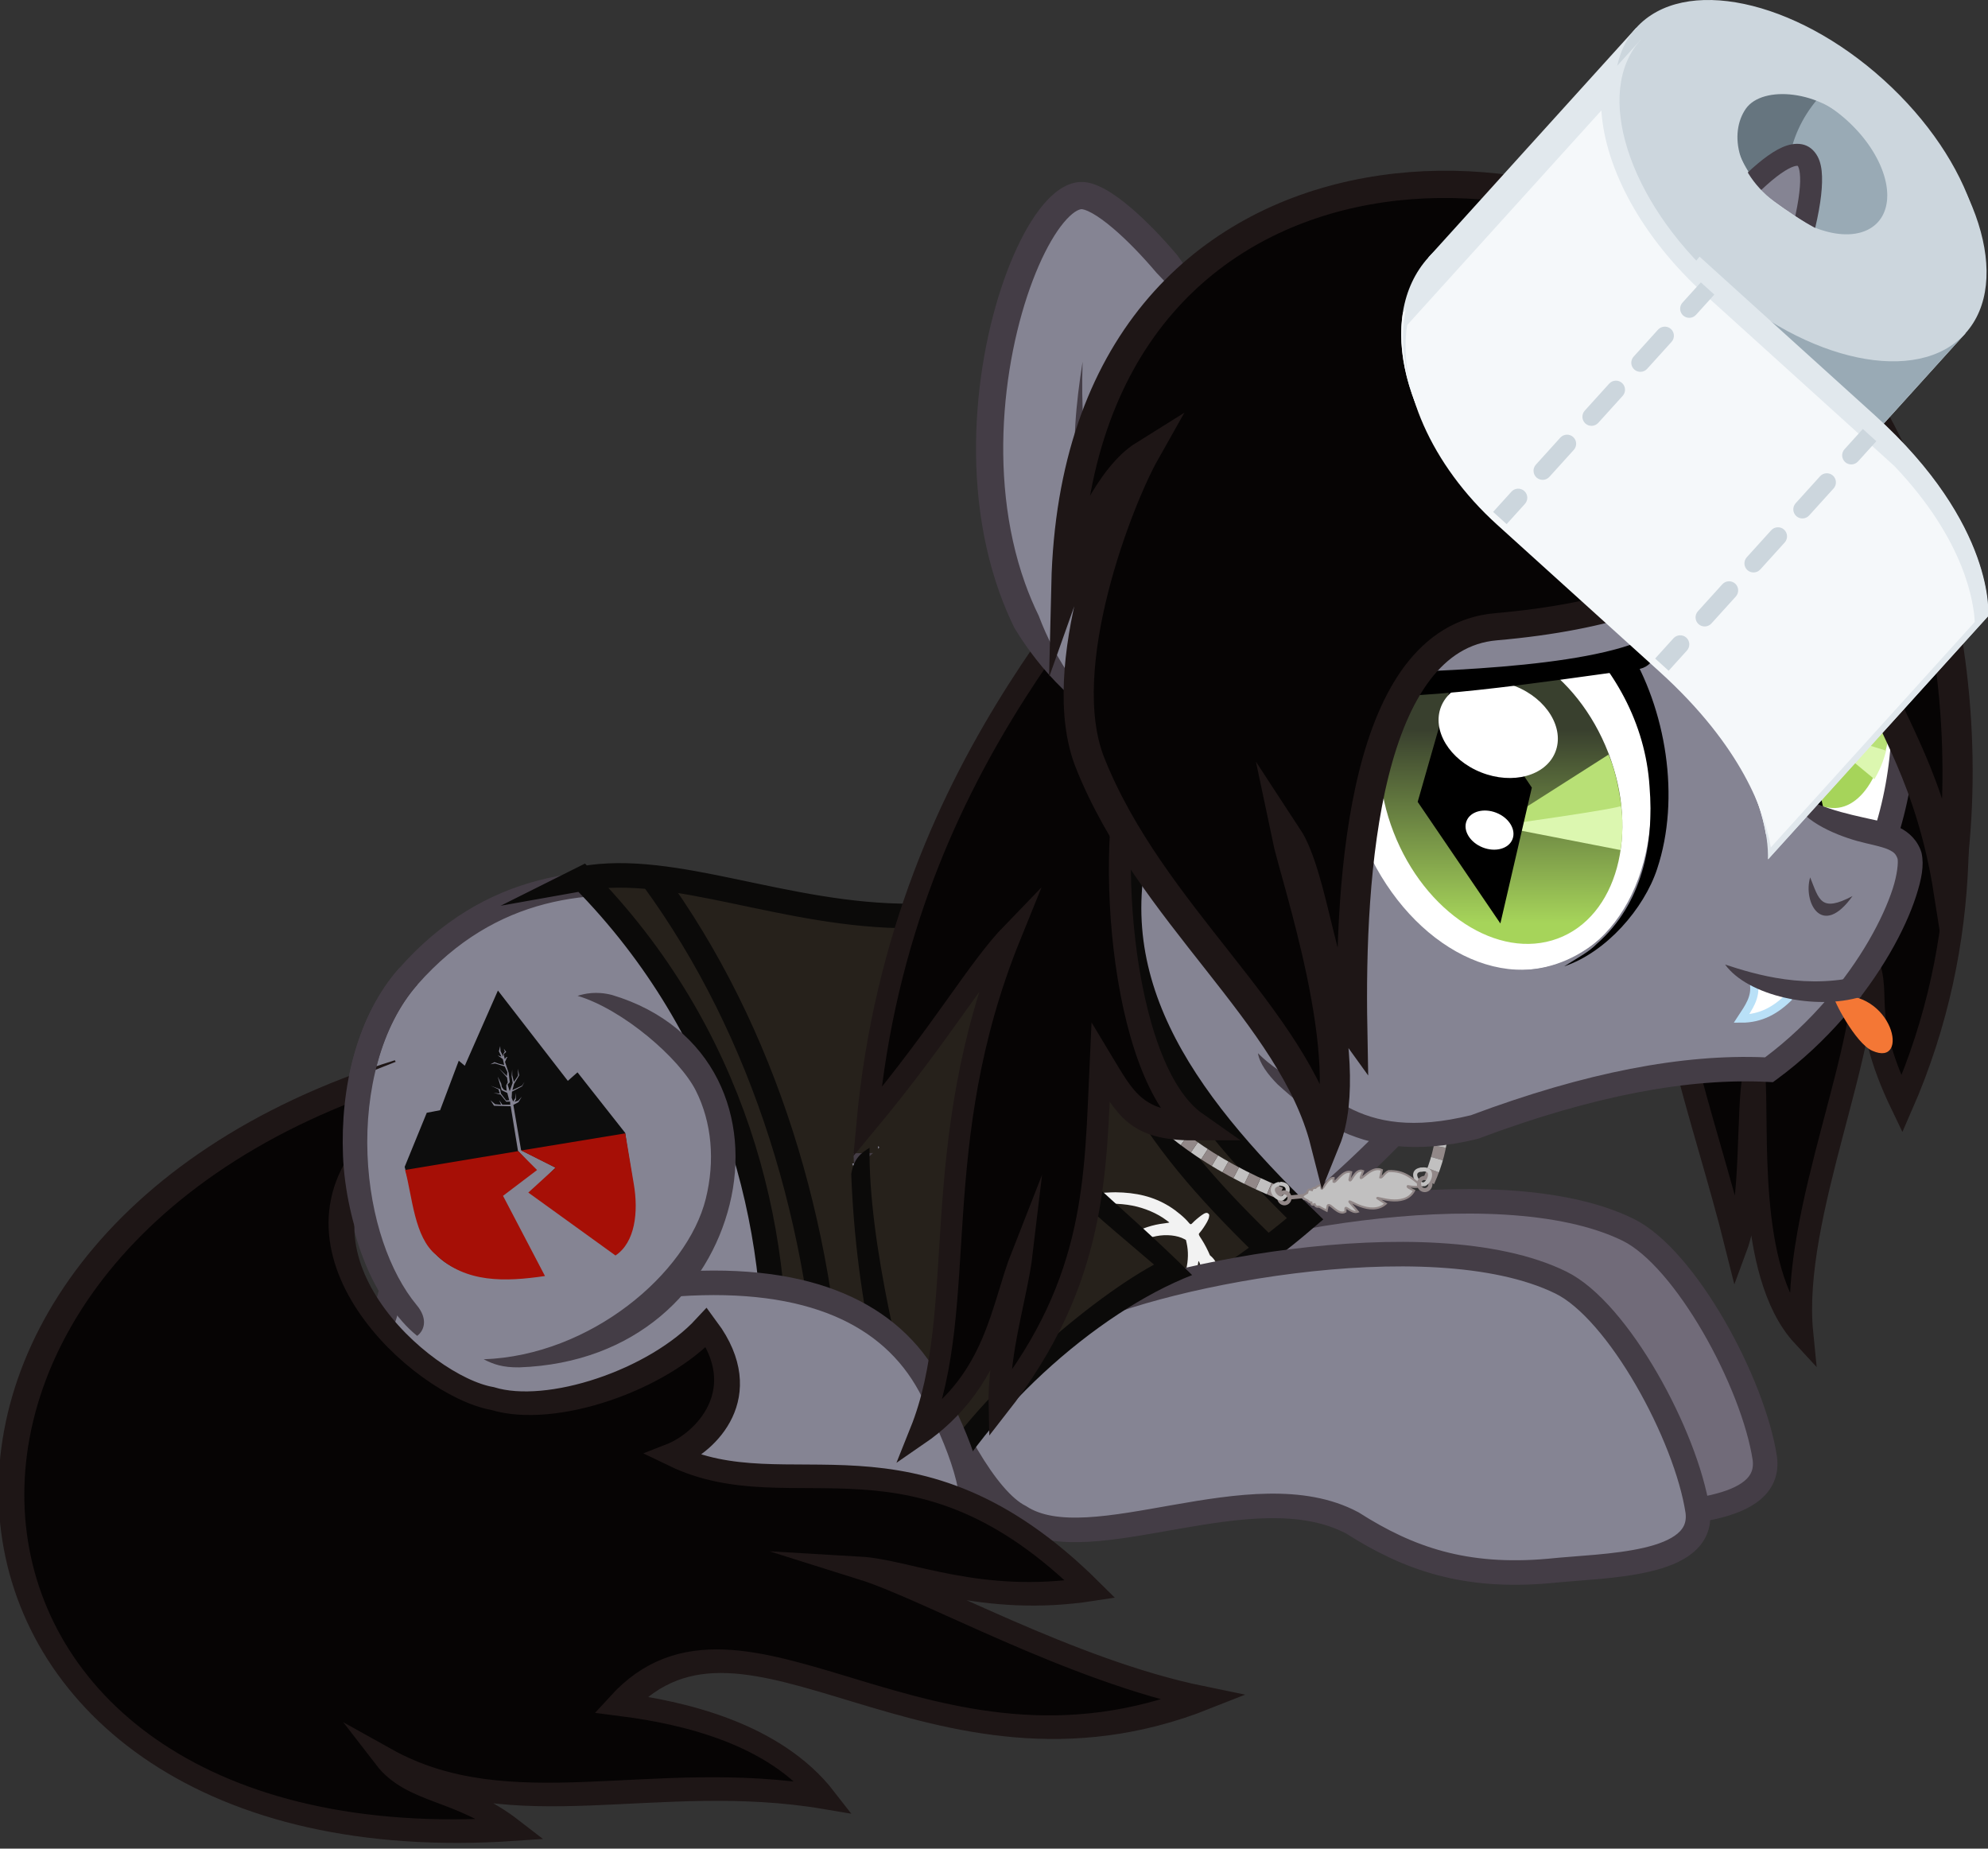 <?xml version="1.0" encoding="UTF-8" standalone="no"?>
<!-- Created with Inkscape (http://www.inkscape.org/) -->
<svg xmlns:dc="http://purl.org/dc/elements/1.1/" xmlns:cc="http://creativecommons.org/ns#" xmlns:rdf="http://www.w3.org/1999/02/22-rdf-syntax-ns#" xmlns:svg="http://www.w3.org/2000/svg" xmlns="http://www.w3.org/2000/svg" xmlns:xlink="http://www.w3.org/1999/xlink" xmlns:sodipodi="http://sodipodi.sourceforge.net/DTD/sodipodi-0.dtd" xmlns:inkscape="http://www.inkscape.org/namespaces/inkscape" width="274.43mm" height="255.168mm" viewBox="0 0 274.43 255.168" version="1.1" id="svg9781" inkscape:version="0.92.4 (f8dce91, 2019-08-02)" sodipodi:docname="TPLay.svg">
  <rect x="0" y="0" width="274.43" height="255.168" fill="#333333" stroke="none"/>
  <defs id="defs9775">
    <clipPath clipPathUnits="userSpaceOnUse" id="clipPath30579">
      <path style="fill:#26211b;fill-opacity:1;stroke:none;stroke-width:3.387;stroke-linecap:butt;stroke-linejoin:miter;stroke-miterlimit:100;stroke-dasharray:none;stroke-opacity:1" d="m -1519.812,1618.659 c 20.925,21.185 27.592,48.452 26.34,70.877 27.749,-1.308 53.669,-6.408 77.93,-27.157 -16.99,-16.534 -28.874,-34.232 -21.384,-56.349 -13.264,13.803 -25.996,17.747 -37.486,17.8 -17.386,0.079 -32.742,-7.453 -45.401,-5.171 z" id="path30581" inkscape:connector-curvature="0" sodipodi:nodetypes="ccccsc"/>
    </clipPath>
    <linearGradient inkscape:collect="always" xlink:href="#linearGradient49531" id="linearGradient11734" gradientUnits="userSpaceOnUse" x1="608.951" y1="158.93" x2="598.393" y2="213.242"/>
    <linearGradient inkscape:collect="always" id="linearGradient49531">
      <stop style="stop-color:#39402e;stop-opacity:1;" offset="0" id="stop49533"/>
      <stop style="stop-color:#a6d45a;stop-opacity:1" offset="1" id="stop49535"/>
    </linearGradient>
    <clipPath id="SVGID_13_-3-9-1-0-9-6-8-1-2-9">
      <ellipse ry="128.8" rx="77.3" cy="554.1" cx="1494.2" id="use176-3-1-5-8-5-5-8-0-0-8"/>
    </clipPath>
    <clipPath id="clipPath10344">
      <ellipse ry="128.8" rx="77.3" cy="554.1" cx="1494.2" id="ellipse10342"/>
    </clipPath>
    <inkscape:path-effect end_linecap_type="zerowidth" miter_limit="20" linejoin_type="bevel" start_linecap_type="zerowidth" interpolator_beta="0.2" interpolator_type="Linear" sort_points="false" offset_points="0.545,2.5 | 1,2.5 | 1.8,2.5" is_visible="true" id="path-effect8068-7-2-0-3-9-0-2-9-6" effect="powerstroke"/>
    <inkscape:path-effect end_linecap_type="zerowidth" miter_limit="20" linejoin_type="bevel" start_linecap_type="zerowidth" interpolator_beta="0.2" interpolator_type="Linear" sort_points="true" offset_points="0.5,1.5" is_visible="true" id="path-effect8121-0-5-9-0-1-8-9-7-5" effect="powerstroke"/>
    <clipPath id="clipPath3831-4-1-6-6-44-88-1-67-8-0-2-9-4-0" clipPathUnits="userSpaceOnUse">
      <path style="fill:#ffffff;fill-opacity:1;stroke:none" d="m 3847.113,1493.917 c 67.545,182.371 -25.325,330.212 -207.431,330.212 -182.105,0 -384.487,-147.841 -452.032,-330.212 -14.531,-39.234 -21.638,-76.869 -22.029,-111.779 -0.268,-23.88 16.747,5.052 13.978,-6.214 -2.1,-8.545 17.915,30.233 82.466,6.748 27.958,-10.171 95.82,6.681 130.916,6.681 47.353,0 101.033,-15.091 151.419,-18.427 54.06,-3.58 100.649,-7.093 140.839,-9.026 43.292,-2.083 79.234,-0.739 111.261,50.628 16.232,26.035 40.208,53.302 50.611,81.388 z" id="path3833-6-9-0-4-2-59-8-3-8-3-3-4-9-8" inkscape:connector-curvature="0" sodipodi:nodetypes="sssssssssss"/>
    </clipPath>
    <linearGradient inkscape:collect="always" xlink:href="#linearGradient49531" id="linearGradient11736" gradientUnits="userSpaceOnUse" gradientTransform="matrix(1.369,0,0,1.61,571.147,-2112.61)" x1="815.917" y1="1938.22" x2="816.825" y2="1976.755"/>
    <clipPath id="SVGID_13_-3-9-1-0-9-6-8-4">
      <ellipse id="use176-3-1-5-8-5-5-8-5" cx="1494.2" cy="554.1" rx="77.3" ry="128.8"/>
    </clipPath>
    <clipPath id="clipPath10361">
      <ellipse id="ellipse10359" cx="1494.2" cy="554.1" rx="77.3" ry="128.8"/>
    </clipPath>
    <linearGradient inkscape:collect="always" xlink:href="#linearGradient49531" id="linearGradient11738" gradientUnits="userSpaceOnUse" gradientTransform="translate(996.469,-180.811)" x1="829.149" y1="276.842" x2="862.415" y2="365.666"/>
    <inkscape:path-effect end_linecap_type="zerowidth" miter_limit="20" linejoin_type="bevel" start_linecap_type="zerowidth" interpolator_beta="0.2" interpolator_type="Linear" sort_points="false" offset_points="0.545,2.5 | 1,2.5 | 1.8,2.5" is_visible="true" id="path-effect10370" effect="powerstroke"/>
    <inkscape:path-effect end_linecap_type="zerowidth" miter_limit="20" linejoin_type="bevel" start_linecap_type="zerowidth" interpolator_beta="0.2" interpolator_type="Linear" sort_points="true" offset_points="0.5,1.5" is_visible="true" id="path-effect10372" effect="powerstroke"/>
  </defs>
  <sodipodi:namedview id="base" pagecolor="#646464" bordercolor="#666666" borderopacity="1.0" inkscape:pageopacity="0" inkscape:pageshadow="2" inkscape:zoom="0.35" inkscape:cx="410.03564" inkscape:cy="310.77786" inkscape:document-units="mm" inkscape:current-layer="layer1" showgrid="false" fit-margin-top="0" fit-margin-left="0" fit-margin-right="0" fit-margin-bottom="0" inkscape:window-width="1600" inkscape:window-height="851" inkscape:window-x="0" inkscape:window-y="25" inkscape:window-maximized="1"/>
  <g inkscape:label="Layer 1" inkscape:groupmode="layer" id="layer1" transform="translate(138.727,24.108)">
    <g inkscape:export-ydpi="113.01" inkscape:export-xdpi="113.01" inkscape:export-filename="kellinsolo.png" transform="translate(1419.864,-1521.505)" id="g11732">
      <g inkscape:export-ydpi="113.01" inkscape:export-xdpi="113.01" id="g11440" transform="matrix(-0.219,-0.009,-0.006,0.269,-1512.601,1489.539)">
        <g style="display:inline" id="g11438" transform="matrix(-0.953,-0.011,-0.012,0.935,-140.17,258.445)">
          <path style="fill:#060404;fill-opacity:1;fill-rule:evenodd;stroke:#1e1616;stroke-width:14.794;stroke-linecap:butt;stroke-linejoin:miter;stroke-miterlimit:22;stroke-dasharray:none;stroke-opacity:1" d="m 826.041,65.506 c 6.121,43.256 -48.58,158.206 -108.633,175.27 38.64,6.986 5.99,-2.316 29.566,-19.117 -10.604,53.119 24.32,121.679 47.187,193.921 10.534,-24.563 5.84,-74.179 10.317,-94.095 3.387,26.761 -4.504,108.049 33.762,141.087 -8.784,-65.24 45.569,-161.697 37.326,-208.704 15.438,20.927 -4.5,29.688 26.89,81.602 93.613,-184.382 -29.585,-355.771 -44.371,-395.71" id="path11436" inkscape:connector-curvature="0" sodipodi:nodetypes="ccccccccc"/>
        </g>
      </g>
      <g id="g11450" transform="rotate(3.549,-7302.042,-24351.445)">
        <path style="fill:#716b79;fill-opacity:1;fill-rule:evenodd;stroke:none;stroke-width:3.387;stroke-linecap:butt;stroke-linejoin:miter;stroke-miterlimit:4;stroke-dasharray:none;stroke-opacity:1" d="m 195.035,1258.528 c 10.031,-6.611 49.924,-19.26 68.605,-11.488 8.128,3.381 20.227,20.103 22.474,30.506 1.411,7.553 -11.447,8.341 -19.073,9.631 -11.492,1.738 -19.407,-0.463 -27.494,-4.933 -16.635,-3.227 -31.826,8.169 -43.999,3.264 -14.053,-5.663 -23.88,-30.104 -24.54,-57.655" id="path11442" inkscape:connector-curvature="0" sodipodi:nodetypes="cscccsc"/>
        <path sodipodi:nodetypes="ccccc" inkscape:connector-curvature="0" id="path11444" d="m 190.643,1233.2 17.165,28.103 -26.887,5.621 -14.279,-29.47 z" style="fill:#716b79;fill-opacity:1;stroke:none;stroke-width:0.265px;stroke-linecap:butt;stroke-linejoin:miter;stroke-opacity:1"/>
        <path sodipodi:nodetypes="csccccc" inkscape:connector-curvature="0" id="path11446" d="m 197.466,1257.312 c 10.031,-6.611 49.164,-17.285 67.845,-9.513 8.128,3.381 18.556,19.951 20.803,30.354 1.411,7.553 -12.358,8.189 -19.985,9.479 -11.492,1.738 -19.407,-0.463 -27.494,-4.933 -14.247,-6.496 -35.743,7.697 -45.856,1.981 -9.773,-4.202 -23.58,-38.356 -24.353,-48.776" style="fill:none;fill-rule:evenodd;stroke:#443d46;stroke-width:3.387;stroke-linecap:butt;stroke-linejoin:miter;stroke-miterlimit:4;stroke-dasharray:none;stroke-opacity:1"/>
        <path sodipodi:nodetypes="cc" inkscape:connector-curvature="0" id="path11448" d="m 190.491,1232.592 c 2.598,7.389 5.797,14.663 11.697,21.419" style="fill:none;stroke:#443d46;stroke-width:3.387;stroke-linecap:butt;stroke-linejoin:miter;stroke-miterlimit:4;stroke-dasharray:none;stroke-opacity:1"/>
      </g>
      <path inkscape:export-ydpi="113.01" inkscape:export-xdpi="113.01" style="fill:#716b79;fill-opacity:1;fill-rule:evenodd;stroke:#443d46;stroke-width:3.387;stroke-linecap:butt;stroke-linejoin:miter;stroke-miterlimit:4;stroke-dasharray:none;stroke-opacity:1" d="m -1436.668,1665.882 c 18.342,-1.192 30.234,-0.159 35.589,9.258 8.975,16.214 8.774,26.69 -11.016,28.706 -16.238,1.121 -33.264,-13.57 -54.852,-14.409 -26.506,-1.669 -12.481,-11.358 -8.967,-28.148" id="path11452" inkscape:connector-curvature="0" sodipodi:nodetypes="ccccc"/>
      <path inkscape:export-ydpi="113.01" inkscape:export-xdpi="113.01" sodipodi:nodetypes="cccccc" inkscape:connector-curvature="0" id="path11454" d="m -1390.866,1601.24 34.263,42.938 c -52.526,55.188 -87.183,49.46 -118.299,40.951 l -32.579,-40.613 c 8.414,-24.516 27.629,-25.581 47.17,-23.634 19.126,4.485 38.938,13.508 69.444,-19.642 z" style="fill:#858493;fill-opacity:1;fill-rule:evenodd;stroke:none;stroke-width:0.282px;stroke-linecap:butt;stroke-linejoin:miter;stroke-opacity:1"/>
      <path sodipodi:nodetypes="cccc" inkscape:connector-curvature="0" id="path11456" d="m -1501.261,1679.381 c -9.946,-9.438 -11.841,-34.903 -0.968,-47.202 22.721,-25.743 55.349,-4.844 68.492,-5.914 22.888,-1.048 34.246,-14.635 47.632,-28.708" style="fill:none;stroke:#443d46;stroke-width:3.387;stroke-linecap:butt;stroke-linejoin:miter;stroke-miterlimit:4;stroke-dasharray:none;stroke-opacity:1"/>
      <path inkscape:export-ydpi="113.01" inkscape:export-xdpi="113.01" sodipodi:nodetypes="cc" inkscape:connector-curvature="0" id="path11458" d="m -1360.213,1647.308 c -22.442,26.162 -68.693,59.789 -117.419,36.981" style="fill:none;fill-rule:evenodd;stroke:#443d46;stroke-width:3.387;stroke-linecap:butt;stroke-linejoin:miter;stroke-miterlimit:4;stroke-dasharray:none;stroke-opacity:1"/>
      <g id="g11470" transform="translate(41.634,-2.4664372e-5)">
        <path style="fill:#26211b;fill-opacity:1;stroke:none;stroke-width:3.387;stroke-linecap:butt;stroke-linejoin:miter;stroke-miterlimit:100;stroke-dasharray:none;stroke-opacity:1" d="m -1519.812,1618.659 c 20.925,21.185 27.592,48.452 26.34,70.877 27.749,-1.308 49.429,-2.45 73.69,-23.199 -16.99,-16.534 -30.146,-34.232 -22.656,-56.349 -13.264,13.803 -20.483,13.79 -31.974,13.842 -17.386,0.079 -32.742,-7.453 -45.401,-5.171 z" id="path11460" inkscape:connector-curvature="0" sodipodi:nodetypes="ccccsc"/>
        <path sodipodi:nodetypes="cc" inkscape:connector-curvature="0" id="path11462" d="m -1510.126,1618.624 c 15.586,21.316 23.488,48.175 24.679,75.011" style="fill:none;stroke:#0b0a09;stroke-width:3.387;stroke-linecap:butt;stroke-linejoin:miter;stroke-miterlimit:4;stroke-dasharray:none;stroke-opacity:1"/>
        <path transform="translate(-3.958,3.251)" clip-path="url(#clipPath30579)" style="fill:#f2f2f2;fill-opacity:1;stroke-width:0.282" d="m -1464.941,1688.675 c 1.095,-0.626 2.381,-1.382 3.861,-2.284 1.049,-0.641 2.209,-1.367 3.467,-2.179 2.659,-1.716 5.292,-3.523 7.9,-5.415 0.117,-0.085 0.234,-0.17 0.351,-0.255 1.413,-1.028 2.82,-2.089 4.219,-3.183 -0.031,-0.033 -0.068,-0.058 -0.103,-0.088 -0.934,-0.804 -1.883,-1.177 -3.116,-1.249 -1.176,-0.068 -2.389,0.196 -3.533,0.757 -0.127,0.063 -0.253,0.128 -0.379,0.198 -0.142,0.079 -0.282,0.162 -0.421,0.251 -0.57,0.361 -0.809,0.429 -1.084,0.314 -0.224,-0.094 -0.393,-0.387 -0.358,-0.618 0.052,-0.328 0.119,-0.411 0.697,-0.884 0.133,-0.11 0.251,-0.209 0.358,-0.301 0.113,-0.105 0.222,-0.193 0.313,-0.292 0.22,-0.219 0.409,-0.428 0.633,-0.712 0.751,-0.948 1.258,-2.113 1.423,-3.252 0.125,-0.859 0.066,-1.648 -0.173,-2.43 -0.127,-0.416 -0.176,-0.51 -0.565,-1.104 -0.328,-0.506 -0.481,-0.701 -0.679,-0.881 -1.142,-1.038 -2.692,-1.472 -4.344,-1.276 -0.585,0.069 -1.013,0.208 -1.902,0.628 -0.111,0.052 -0.228,0.109 -0.353,0.17 v 0 c -0.08,0.039 -0.163,0.079 -0.25,0.122 -0.287,0.14 -0.587,0.262 -0.669,0.273 -0.369,0.048 -0.722,-0.304 -0.683,-0.671 0.037,-0.34 0.141,-0.489 0.507,-0.731 0.121,-0.08 0.245,-0.156 0.372,-0.23 0.11,-0.063 0.223,-0.125 0.339,-0.184 0.258,-0.132 0.53,-0.251 0.819,-0.361 0.294,-0.112 0.73,-0.288 1.078,-0.434 3.414,-1.439 6.716,-2.517 9.839,-3.126 0.115,-0.023 0.229,-0.043 0.343,-0.065 0.635,-0.117 1.268,-0.216 1.897,-0.296 0.57,-0.072 2.296,-0.175 2.858,-0.169 2.835,0.035 5.218,0.57 7.452,1.958 0.978,0.608 2.131,1.573 2.655,2.23 0.225,0.282 0.312,0.289 0.544,0.03 0.228,-0.253 0.826,-0.757 1.234,-1.051 0.478,-0.341 0.731,-0.405 0.93,-0.221 0.134,0.123 0.139,0.149 0.101,0.424 -0.036,0.224 -0.096,0.396 -0.28,0.73 -0.273,0.497 -0.716,1.148 -0.957,1.413 -0.263,0.289 -0.269,0.251 0.272,1.088 0.344,0.532 0.819,1.45 1.083,2.094 6.639,5.361 -21.015,16.91 -18.173,17.772 0.039,-0.313 0.143,-0.456 0.601,-0.832 0.223,-0.184 0.429,-0.366 0.619,-0.549 0.112,-0.104 0.213,-0.213 0.314,-0.319 0.374,-0.4 0.687,-0.815 0.969,-1.279 0.846,-1.393 1.208,-2.958 1.004,-4.285 -0.055,-0.363 -0.281,-1.166 -0.357,-1.277 -0.028,-0.044 -0.995,0.787 -4.232,3.15 -0.115,0.084 -0.232,0.17 -0.352,0.257 -1.76,1.281 -4.558,3.278 -7.974,5.505 -1.23,0.801 -2.374,1.524 -3.422,2.171 -1.346,0.829 -2.543,1.542 -3.595,2.151 -5.159,2.217 -5.82,1.547 -1.102,-1.206 z m 26.722,-10.611 c 1.092,-1.038 2.062,-2.111 2.871,-3.161 0.075,-0.096 0.147,-0.192 0.218,-0.287 0.31,-0.414 0.594,-0.825 0.848,-1.227 1.732,-2.74 2.337,-5.38 1.821,-7.67 -0.032,-0.139 -0.063,-0.279 -0.095,-0.419 -0.069,-0.038 -0.14,-0.076 -0.21,-0.116 -0.986,-0.537 -2.513,-0.682 -3.876,-0.415 -1.408,0.276 -2.925,0.899 -4.58,1.823 -0.097,0.054 -0.196,0.111 -0.296,0.167 -1.348,0.778 -2.789,1.764 -4.341,2.937 -1.192,0.901 -3.461,2.768 -3.423,2.825 0.011,0.012 0.085,0.016 0.168,0 0.315,-0.046 0.97,-0.052 1.415,-0.015 2.009,0.17 3.786,1.199 4.652,2.788 0.439,0.806 0.668,1.564 0.743,2.467 0.095,1.138 -0.147,2.537 -0.65,3.738 -0.334,1.047 4.582,-3.296 4.735,-3.441 z m -10.56,-7.779 c 2.028,-1.706 4.386,-3.405 6.413,-4.626 0.098,-0.057 0.193,-0.115 0.289,-0.171 0.597,-0.35 1.176,-0.667 1.724,-0.938 1.745,-0.862 3.232,-1.363 4.764,-1.535 0.497,-0.056 0.778,-0.113 0.733,-0.143 -0.041,-0.027 -0.207,-0.15 -0.367,-0.272 -1.288,-0.981 -3.038,-1.71 -4.718,-2.039 -1.837,-0.359 -3.896,-0.343 -6.042,-0.058 -0.12,0.016 -0.241,0.032 -0.362,0.051 -1.712,0.252 -3.509,0.684 -5.331,1.26 -0.643,0.203 -1.931,0.63 -1.961,0.653 -0.012,0.012 0.148,0.076 0.361,0.145 1.885,0.613 3.362,2.066 3.913,4.061 0.298,1.08 0.292,2.333 -0.027,3.538 -0.105,0.396 -0.189,0.723 -0.185,0.726 0,0 0.363,-0.288 0.795,-0.653 v 10e-5 z m 18.791,0.289 c -0.2,-0.842 -0.736,-2.376 -0.825,-2.367 -0.015,0 -0.051,0.184 -0.082,0.405 -0.036,0.225 -0.145,0.729 -0.256,1.134 -0.546,1.983 -1.585,3.98 -3.143,5.989 -0.073,0.094 -0.147,0.188 -0.222,0.283 -0.097,0.122 -0.196,0.245 -0.297,0.367 -11.787,10.069 -1.844,-1.486 4.827,-5.81 z m -30.914,10.771 c 0.109,-0.686 0.948,-1.31 2.328,-1.771 0.752,-0.251 1.897,-0.569 1.968,-0.54 0.076,0.031 -0.902,1.201 -1.526,1.823 -0.951,0.946 -1.78,1.345 -2.351,1.145 -0.272,-0.095 -0.46,-0.392 -0.42,-0.657 z m -0.348,-9.011 c -0.013,-0.33 0.208,-0.706 0.609,-1.047 0.496,-0.422 1.606,-0.844 3.147,-1.249 0.348,-0.091 0.395,-0.095 0.359,-0.016 -0.084,0.186 -0.903,1.182 -1.373,1.668 -0.417,0.432 -0.529,0.525 -1.009,0.836 -0.488,0.318 -0.564,0.353 -0.777,0.384 -0.329,0.047 -0.624,-0.011 -0.768,-0.149 -0.163,-0.155 -0.181,-0.194 -0.188,-0.428 z" id="path11464" inkscape:connector-curvature="0" sodipodi:nodetypes="ccccccccccsccccccsccccccccccccccccccscccsccccccccccsccccsccccccccccsccscccccccccccccccccccscccccccccccccccccccccccccccccccc"/>
        <path sodipodi:nodetypes="ccccsc" inkscape:connector-curvature="0" id="path11466" d="m -1519.812,1618.659 c 20.925,21.185 27.592,48.452 26.34,70.877 27.749,-1.308 49.146,-3.157 73.407,-23.906 -16.99,-16.534 -29.581,-33.666 -22.091,-55.783 -13.264,13.803 -20.766,13.931 -32.256,13.983 -17.386,0.079 -32.742,-7.453 -45.401,-5.171 z" style="fill:none;stroke:#0b0a09;stroke-width:3.387;stroke-linecap:butt;stroke-linejoin:miter;stroke-miterlimit:100;stroke-dasharray:none;stroke-opacity:1"/>
        <path style="fill:none;stroke:#0b0a09;stroke-width:3.387;stroke-linecap:butt;stroke-linejoin:miter;stroke-miterlimit:4;stroke-dasharray:none;stroke-opacity:1" d="m -1450.961,1616.805 c -0.143,25.29 11.428,39.122 26.134,53.39" id="path11468" inkscape:connector-curvature="0" sodipodi:nodetypes="cc"/>
      </g>
      <g id="g11488" transform="translate(41.634,-2.4664372e-5)">
        <g id="g11480" transform="rotate(3.549,-7445.172,-25169.292)">
          <path style="fill:#858493;fill-opacity:1;fill-rule:evenodd;stroke:none;stroke-width:3.387;stroke-linecap:butt;stroke-linejoin:miter;stroke-miterlimit:4;stroke-dasharray:none;stroke-opacity:1" d="m 195.035,1258.528 c 10.031,-6.611 49.924,-19.26 68.605,-11.488 8.128,3.381 20.227,20.103 22.474,30.506 1.411,7.553 -11.447,8.341 -19.073,9.631 -11.492,1.738 -19.407,-0.463 -27.494,-4.933 -16.635,-3.227 -31.826,8.169 -43.999,3.264 -14.053,-5.663 -24.829,-23.143 -25.488,-50.694" id="path11472" inkscape:connector-curvature="0" sodipodi:nodetypes="cscccsc"/>
          <path sodipodi:nodetypes="ccccc" inkscape:connector-curvature="0" id="path11474" d="m 190.643,1233.2 17.165,28.103 -26.887,5.621 -14.279,-29.47 z" style="fill:#858493;fill-opacity:1;stroke:none;stroke-width:0.265px;stroke-linecap:butt;stroke-linejoin:miter;stroke-opacity:1"/>
          <path sodipodi:nodetypes="csccccc" inkscape:connector-curvature="0" id="path11476" d="m 197.466,1257.312 c 10.031,-6.611 49.164,-17.285 67.845,-9.513 8.128,3.381 18.556,19.951 20.803,30.354 1.411,7.553 -12.358,8.189 -19.985,9.479 -11.492,1.738 -19.407,-0.463 -27.494,-4.933 -14.247,-6.496 -35.743,7.697 -45.856,1.981 -9.773,-4.202 -23.58,-38.356 -24.353,-48.776" style="fill:none;fill-rule:evenodd;stroke:#443d46;stroke-width:3.387;stroke-linecap:butt;stroke-linejoin:miter;stroke-miterlimit:4;stroke-dasharray:none;stroke-opacity:1"/>
          <path sodipodi:nodetypes="cc" inkscape:connector-curvature="0" id="path11478" d="m 190.491,1232.592 c 2.598,7.389 5.797,14.663 11.697,21.419" style="fill:none;stroke:#443d46;stroke-width:3.387;stroke-linecap:butt;stroke-linejoin:miter;stroke-miterlimit:4;stroke-dasharray:none;stroke-opacity:1"/>
        </g>
        <g inkscape:export-ydpi="113.15305" inkscape:export-xdpi="113.15305" id="g11486" transform="matrix(0.25,-0.131,0.131,0.25,-752.073,1132.666)">
          <path style="fill:#26211b;fill-opacity:1;fill-rule:evenodd;stroke:none;stroke-width:1px;stroke-linecap:butt;stroke-linejoin:miter;stroke-opacity:1" d="m -3152.552,449.26 c 25.831,-5.4 54.607,-17.272 79.478,-3.478 l 27.557,120.343 c -46.491,-10.243 -112.101,24.551 -153.601,42.337 9.791,-46.82 23.852,-112.997 46.566,-159.202 z" id="path11482" inkscape:connector-curvature="0" sodipodi:nodetypes="ccccc"/>
          <path style="color:#000000;font-style:normal;font-variant:normal;font-weight:normal;font-stretch:normal;font-size:medium;line-height:normal;font-family:sans-serif;text-indent:0;text-align:start;text-decoration:none;text-decoration-line:none;text-decoration-style:solid;text-decoration-color:#000000;letter-spacing:normal;word-spacing:normal;text-transform:none;writing-mode:lr-tb;direction:ltr;baseline-shift:baseline;text-anchor:start;white-space:normal;clip-rule:nonzero;display:inline;overflow:visible;visibility:visible;opacity:1;isolation:auto;mix-blend-mode:normal;color-interpolation:sRGB;color-interpolation-filters:linearRGB;solid-color:#000000;solid-opacity:1;fill:#0b0a09;fill-opacity:1;fill-rule:evenodd;stroke:none;stroke-width:12;stroke-linecap:butt;stroke-linejoin:miter;stroke-miterlimit:4;stroke-dasharray:none;stroke-dashoffset:0;stroke-opacity:1;color-rendering:auto;image-rendering:auto;shape-rendering:auto;text-rendering:auto;enable-background:accumulate" d="m -3074.014,442.779 c -4.861,49.207 8.076,73.045 25.363,116.877 -40.228,0.668 -112.756,19.198 -144.556,40.429 9.608,-48.16 26.122,-115.411 47.837,-155.622 -4.64,0.345 -9.28,0.948 -13.919,7.281 -26.459,55.481 -42.4,114.598 -46.029,169.489 46.186,-35.851 121.174,-53.957 170.804,-48.389 -16.592,-52.984 -33.676,-81.538 -32.715,-119.104 -0.411,-6.078 -6.695,-11.17 -6.785,-10.961 z" id="path11484" inkscape:connector-curvature="0" sodipodi:nodetypes="ccccccccc"/>
        </g>
      </g>
      <path inkscape:export-ydpi="113.01" inkscape:export-xdpi="113.01" sodipodi:nodetypes="ccccc" inkscape:connector-curvature="0" id="path11490" d="m -1465.051,1674.643 c 18.328,-1.242 29.445,4.154 34.796,13.965 8.968,16.892 9.534,27.807 -10.241,29.908 -16.226,1.167 -33.24,-14.138 -54.812,-15.012 -26.487,-1.739 -12.471,-11.834 -8.961,-29.326" style="fill:#858493;fill-opacity:1;fill-rule:evenodd;stroke:#443d46;stroke-width:3.387;stroke-linecap:butt;stroke-linejoin:miter;stroke-miterlimit:4;stroke-dasharray:none;stroke-opacity:1"/>
      <path inkscape:export-ydpi="113.01" inkscape:export-xdpi="113.01" sodipodi:nodetypes="ccssccssc" inkscape:connector-curvature="0" id="path11492" d="m -1474.109,1634.734 c -2.212,-0.57 -3.825,-0.164 -4.752,0.119 6.281,1.879 14.085,8.639 16.323,13.081 2.238,4.443 2.658,9.755 1.377,14.921 -2.561,10.332 -15.931,21.645 -30.662,22.166 1.358,0.697 2.609,1.141 4.91,1.116 16.162,-0.572 26.134,-10.747 29.04,-22.467 1.453,-5.86 1.008,-12.004 -1.64,-17.26 -2.648,-5.256 -7.53,-9.563 -14.596,-11.677 z" style="color:#000000;font-style:normal;font-variant:normal;font-weight:normal;font-stretch:normal;font-size:medium;line-height:normal;font-family:sans-serif;text-indent:0;text-align:start;text-decoration:none;text-decoration-line:none;text-decoration-style:solid;text-decoration-color:#000000;letter-spacing:normal;word-spacing:normal;text-transform:none;writing-mode:lr-tb;direction:ltr;baseline-shift:baseline;text-anchor:start;white-space:normal;clip-rule:nonzero;display:inline;overflow:visible;visibility:visible;opacity:1;isolation:auto;mix-blend-mode:normal;color-interpolation:sRGB;color-interpolation-filters:linearRGB;solid-color:#000000;solid-opacity:1;fill:#443d46;fill-opacity:1;fill-rule:evenodd;stroke:none;stroke-width:3.387;stroke-linecap:butt;stroke-linejoin:miter;stroke-miterlimit:4;stroke-dasharray:none;stroke-dashoffset:0;stroke-opacity:1;color-rendering:auto;image-rendering:auto;shape-rendering:auto;text-rendering:auto;enable-background:accumulate"/>
      <g inkscape:export-ydpi="113.01" inkscape:export-xdpi="113.01" transform="matrix(0.282,0.009,-0.009,0.282,-859.304,1075.089)" id="g11504">
        <g id="g11500" transform="matrix(0.027,-0.977,1.178,0.167,-4333.738,779.049)" inkscape:export-xdpi="113.15305" inkscape:export-ydpi="113.15305">
          <g id="g11498" inkscape:label="hair 1" style="display:inline;opacity:1;fill:#e3e1e1;fill-opacity:1;stroke:#87847c;stroke-width:0.93;stroke-opacity:1" transform="matrix(1.15,-0.186,0.174,1.068,-1749.624,1503.154)">
            <g style="fill:#e3e1e1;fill-opacity:1;stroke:#87847c;stroke-width:0.93;stroke-opacity:1" id="g11496">
              <path sodipodi:nodetypes="cccccccccccc" inkscape:connector-curvature="0" id="path11494" d="m 562.97,395.417 c -84.877,-230.784 -346.947,-235.13 -319.322,4.882 16.555,-18.602 13.546,-36.916 27.711,-45.499 -27.711,45.499 0.27,103.886 -9.2,168.778 26.253,-16.016 33.678,-50.396 36.083,-74.542 59.745,55.439 -38.256,114.946 12.4,227.32 9.369,-50.303 41.543,-101.886 49.244,-126.552 -0.397,18.329 -14.068,44.633 -5.092,88.008 71.622,-60.073 27.725,-112.719 49.932,-155.748 5.942,13.383 27.638,35.221 54.807,19.578 -23.318,-21.848 -40.365,-65.074 -33.694,-87.07 4.136,-27.144 59.322,-79 108.475,-30.462" style="fill:#060404;fill-opacity:1;fill-rule:evenodd;stroke:#1e1616;stroke-width:9.943;stroke-linecap:butt;stroke-linejoin:miter;stroke-miterlimit:22;stroke-dasharray:none;stroke-opacity:1"/>
            </g>
          </g>
        </g>
        <g id="g11502" transform="translate(-2410.209,1773.033)" inkscape:export-xdpi="113.15305" inkscape:export-ydpi="113.15305"/>
      </g>
      <path inkscape:export-ydpi="113.01" inkscape:export-xdpi="113.01" sodipodi:nodetypes="ccccc" inkscape:connector-curvature="0" id="path11506" d="m -1509.215,1646.031 7.162,-2.827 20.713,33.964 -23.704,-0.815 c -1.829,-8.448 -5.516,-22.851 -4.171,-30.322 z" style="fill:#858493;fill-opacity:1;fill-rule:evenodd;stroke:none;stroke-width:0.282px;stroke-linecap:butt;stroke-linejoin:miter;stroke-opacity:1"/>
      <g id="g11514" transform="matrix(0.03,-0.005,0.005,0.03,-1586.066,1657.326)" inkscape:export-xdpi="113.01" inkscape:export-ydpi="113.01">
        <path sodipodi:nodetypes="ccccccccccccccccccccccccccccccccccccccccccccccccccccccccccccccccccccccccccccccccccccccccccccccccccccccc" inkscape:connector-curvature="0" id="path11508" d="m 3215.954,500.067 0.65,-205.189 -74.389,-14.525 -11.287,-27.088 17.306,21.068 26.336,6.772 -4.515,-21.068 10.249,21.593 35.65,6.248 1.505,-14.296 -17.306,-2.257 -20.316,-36.117 -30.098,-12.792 27.635,7.684 -2.827,-19.723 -31.58,-21.821 39.127,22.573 v 19.564 l 18.811,35.365 13.544,0.752 -3.01,-33.86 -23.326,-16.554 -7.524,-63.958 10.534,34.613 v 15.049 l 6.772,13.544 12.039,7.524 2.257,-25.583 9.029,-11.287 0.627,-22.186 -29.972,-47.792 30.098,40.632 5.267,-17.306 -7.524,-27.088 -41.385,-21.068 -21.068,0.752 19.564,-6.772 17.306,9.782 24.078,10.534 -1.505,-27.84 -20.316,-20.316 15.801,8.277 -7.524,-25.583 9.782,-22.573 -2.257,23.326 8.277,26.336 1.505,-12.039 9.029,-9.029 -2.257,-14.296 8.277,16.554 -12.792,7.524 0.752,23.326 8.277,-7.524 h 6.02 l -4.515,4.538 -10.534,15.778 8.277,51.919 -2.257,42.889 -11.287,8.277 4.515,31.603 19.564,-35.365 v -30.098 l 7.524,-29.345 -3.762,25.583 2.257,30.85 23.326,-24.831 4.515,-30.85 0.752,30.098 -29.345,34.613 -12.039,26.336 46.652,-12.792 13.544,-15.049 -13.544,18.059 -49.661,16.554 -6.02,27.088 3.762,18.059 12.039,-13.544 5.267,-23.326 -3.01,29.345 -8.277,9.782 17.306,-2.257 18.811,-15.049 -18.811,21.821 -24.831,8.277 0.894,208.853 141.558,103.51 -132.67,91.7 330.324,337.848 c 44.354,-20.462 96.954,-72.259 121.896,-165.538 23.587,-121.162 13.032,-244.951 17.852,-367.557 l -168.342,-306.635 -49.661,30.85 -245.581,-456.495 -204.382,312.025 -23.326,-27.088 -120.391,207.675 -61.701,1.505 -139.29,225.685 26.423,283.721 c 31.962,258.303 321.911,300.367 514.673,305.493 l -127.916,-392.024 171.601,-84.274 z" style="fill:#0d0d0d;fill-opacity:1;fill-rule:evenodd;stroke:none;stroke-width:4;stroke-linecap:butt;stroke-linejoin:miter;stroke-miterlimit:22;stroke-dasharray:none;stroke-opacity:1"/>
        <path style="fill:#a60f06;fill-opacity:1;fill-rule:evenodd;stroke:none;stroke-width:1px;stroke-linecap:butt;stroke-linejoin:miter;stroke-opacity:1" d="m 3230.592,500.837 478.803,1.062 0.316,232.756 c 0.489,130.093 -37.804,263.002 -135.32,306.661 L 3231.003,694.587 3371.791,603.816 Z" id="path11510" inkscape:connector-curvature="0" sodipodi:nodetypes="ccccccc"/>
        <path style="fill:#a60f06;fill-opacity:1;fill-rule:evenodd;stroke:none;stroke-width:1px;stroke-linecap:butt;stroke-linejoin:miter;stroke-opacity:1" d="m 2696.311,501.496 h 520.33 l 70.379,98.716 -171.611,90.142 128.031,390.272 c -182.006,-3.44 -359.432,-26.963 -471.4,-175.447 -85.209,-95.599 -63.05,-279.057 -75.729,-403.683 z" id="path11512" inkscape:connector-curvature="0" sodipodi:nodetypes="ccccccc"/>
      </g>
      <g inkscape:export-ydpi="113.01" inkscape:export-xdpi="113.01" transform="matrix(0.28,0.032,-0.032,0.28,-1066.906,1098.614)" id="g11548">
        <g transform="rotate(-9.275,8271.379,-11532.438)" id="g11520" inkscape:export-xdpi="113.15305" inkscape:export-ydpi="113.15305">
          <path sodipodi:nodetypes="cc" inkscape:connector-curvature="0" id="path11516" d="m -2890.151,457.302 c 17.829,-35.172 4.527,-63.625 -15.872,-85.52" style="fill:none;fill-rule:evenodd;stroke:#928888;stroke-width:6;stroke-linecap:butt;stroke-linejoin:miter;stroke-miterlimit:4;stroke-dasharray:6, 6;stroke-dashoffset:0;stroke-opacity:1"/>
          <path style="fill:none;fill-rule:evenodd;stroke:#c1c0c0;stroke-width:6;stroke-linecap:butt;stroke-linejoin:miter;stroke-miterlimit:4;stroke-dasharray:6, 6;stroke-dashoffset:6;stroke-opacity:1" d="m -2890.151,457.302 c 17.829,-35.172 4.527,-63.625 -15.872,-85.52" id="path11518" inkscape:connector-curvature="0" sodipodi:nodetypes="cc"/>
        </g>
        <g transform="rotate(-17.666,3402.889,-5397.162)" id="g11526" inkscape:export-xdpi="113.15305" inkscape:export-ydpi="113.15305">
          <path style="fill:none;fill-rule:evenodd;stroke:#c1c0c0;stroke-width:6;stroke-linecap:butt;stroke-linejoin:miter;stroke-miterlimit:4;stroke-dasharray:6, 6;stroke-dashoffset:6;stroke-opacity:1" d="m -2960.24,458.612 c -62.719,-41.033 -76.68,-88.898 -79.154,-123.356" id="path11522" inkscape:connector-curvature="0" sodipodi:nodetypes="cc"/>
          <path sodipodi:nodetypes="cc" inkscape:connector-curvature="0" id="path11524" d="m -2960.24,458.612 c -62.719,-41.033 -76.68,-88.898 -79.154,-123.356" style="fill:none;fill-rule:evenodd;stroke:#928888;stroke-width:6;stroke-linecap:butt;stroke-linejoin:miter;stroke-miterlimit:4;stroke-dasharray:6, 6;stroke-dashoffset:12;stroke-opacity:1"/>
        </g>
        <g id="g11546" transform="rotate(-11.458,6142.737,-8101.392)" inkscape:export-xdpi="113.15305" inkscape:export-ydpi="113.15305">
          <path sodipodi:nodetypes="cc" inkscape:connector-curvature="0" id="path11528" d="m -2772.937,516.727 c 3.049,0.531 7.203,-6.11 1.284,-7.166" style="fill:none;fill-rule:evenodd;stroke:#c1c0c0;stroke-width:2;stroke-linecap:round;stroke-linejoin:round;stroke-miterlimit:4;stroke-dasharray:none;stroke-opacity:1"/>
          <path style="fill:none;fill-rule:evenodd;stroke:#c1c0c0;stroke-width:2;stroke-linecap:round;stroke-linejoin:round;stroke-miterlimit:4;stroke-dasharray:none;stroke-opacity:1" d="m -2702.669,515.754 c -2.687,-0.689 -5.967,-7.751 0.942,-7.218" id="path11530" inkscape:connector-curvature="0" sodipodi:nodetypes="cc"/>
          <g id="g11540" transform="matrix(0.183,0,0,0.183,-2206.356,215.295)">
            <path style="fill:none;fill-rule:evenodd;stroke:#928888;stroke-width:10.901;stroke-linecap:butt;stroke-linejoin:miter;stroke-miterlimit:4;stroke-dasharray:none;stroke-opacity:1" d="m -3026.35,1645.892 c -1.234,0 -44.246,0.353 -44.246,0.353" id="path11532" inkscape:connector-curvature="0"/>
            <path style="fill:#c1c0c0;fill-opacity:1;fill-rule:evenodd;stroke:#928888;stroke-width:5.451;stroke-linecap:butt;stroke-linejoin:miter;stroke-miterlimit:4;stroke-dasharray:none;stroke-opacity:1" d="m -3026.946,1640.7 5.596,-2.785 c 2.713,-11.406 8.014,-7.801 12.985,-6.115 2.125,-5.356 6.034,-5.361 9.999,-5.195 4.733,-4.21 10.792,-5.718 15.064,-6.7 l 0.73,10.324 c 4.409,4.005 17.767,-27.33 34.901,-25.927 l -0.997,10.47 c 5.925,4.948 26.202,-30.767 49.361,-21.938 l -6.482,20.442 c 3.211,10.519 17.644,-31.23 38.392,-20.442 l -7.978,16.453 c -1.417,11.075 32.405,-30.229 58.335,-14.958 l -5.983,19.445 c 5.027,2.402 12.588,-12.185 23.932,-14.958 42.142,2.234 59.826,24.367 80.499,43.377 -2.419,3.46 -1.837,9.203 -33.133,0.997 -3.619,1.839 7.5,8.045 15.955,13.462 -30.357,46.605 -106.581,4.029 -99.718,11.966 l 20.941,16.453 c -44.048,31.928 -101.3,-24.475 -96.228,-12.963 l 19.944,27.921 c -17.594,4.116 -32.592,-22.051 -32.408,-9.972 l -0.499,6.98 c -21.332,10.162 -39.078,-29.433 -45.971,-20.382 l -3.888,13.402 -19.52,-12.662 c -6.47,0.815 -9.893,-1.971 -11.197,-7.263 -4.99,1.236 -9.396,1.664 -8.37,-5.429 -3.876,-0.848 -7.332,-1.996 -7.961,-5.164 l -8.296,-5.381 c -5.788,-4.148 -9.808,-8.388 1.994,-13.462 z" id="path11534" inkscape:connector-curvature="0" sodipodi:nodetypes="cccccccccccccccccccccccccccccccc"/>
            <path style="opacity:1;fill:none;fill-opacity:1;stroke:#928888;stroke-width:10.901;stroke-linecap:round;stroke-linejoin:round;stroke-miterlimit:4;stroke-dasharray:none;stroke-dashoffset:30.4;stroke-opacity:1" id="path11536" sodipodi:type="arc" sodipodi:cx="-3083.4285" sodipodi:cy="1646.0535" sodipodi:rx="13.714254" sodipodi:ry="14.594375" sodipodi:start="0" sodipodi:end="6.1596183" d="m -3069.714,1646.053 a 13.714,14.594 0 0 1 -13.291,14.587 13.714,14.594 0 0 1 -14.112,-13.686 13.714,14.594 0 0 1 12.419,-15.433 13.714,14.594 0 0 1 14.879,12.733" sodipodi:open="true"/>
            <path sodipodi:open="true" d="m -2690.815,1641.525 a 15.307,16.266 0 0 1 -14.834,16.258 15.307,16.266 0 0 1 -15.75,-15.254 15.307,16.266 0 0 1 13.861,-17.201 15.307,16.266 0 0 1 16.607,14.191" sodipodi:end="6.1596183" sodipodi:start="0" sodipodi:ry="16.266068" sodipodi:rx="15.306824" sodipodi:cy="1641.5247" sodipodi:cx="-2706.1216" sodipodi:type="arc" id="path11538" style="opacity:1;fill:none;fill-opacity:1;stroke:#928888;stroke-width:10.901;stroke-linecap:round;stroke-linejoin:round;stroke-miterlimit:4;stroke-dasharray:none;stroke-dashoffset:30.4;stroke-opacity:1"/>
          </g>
          <path sodipodi:nodetypes="cc" inkscape:connector-curvature="0" id="path11542" d="m -2701.722,515.754 c 2.687,-0.689 5.967,-7.751 -0.942,-7.218" style="fill:none;fill-rule:evenodd;stroke:#c1c0c0;stroke-width:2;stroke-linecap:round;stroke-linejoin:round;stroke-miterlimit:4;stroke-dasharray:none;stroke-opacity:1"/>
          <path style="fill:none;fill-rule:evenodd;stroke:#c1c0c0;stroke-width:2;stroke-linecap:round;stroke-linejoin:round;stroke-miterlimit:4;stroke-dasharray:none;stroke-opacity:1" d="m -2771.668,516.727 c -3.049,0.531 -7.203,-6.11 -1.284,-7.166" id="path11544" inkscape:connector-curvature="0" sodipodi:nodetypes="cc"/>
        </g>
      </g>
      <path style="color:#000000;font-style:normal;font-variant:normal;font-weight:normal;font-stretch:normal;font-size:medium;line-height:normal;font-family:sans-serif;font-variant-ligatures:normal;font-variant-position:normal;font-variant-caps:normal;font-variant-numeric:normal;font-variant-alternates:normal;font-feature-settings:normal;text-indent:0;text-align:start;text-decoration:none;text-decoration-line:none;text-decoration-style:solid;text-decoration-color:#000000;letter-spacing:normal;word-spacing:normal;text-transform:none;writing-mode:lr-tb;direction:ltr;text-orientation:mixed;dominant-baseline:auto;baseline-shift:baseline;text-anchor:start;white-space:normal;shape-padding:0;clip-rule:nonzero;display:inline;overflow:visible;visibility:visible;opacity:1;isolation:auto;mix-blend-mode:normal;color-interpolation:sRGB;color-interpolation-filters:linearRGB;solid-color:#000000;solid-opacity:1;vector-effect:none;fill:#443d46;fill-opacity:1;fill-rule:nonzero;stroke:none;stroke-width:3.387;stroke-linecap:butt;stroke-linejoin:miter;stroke-miterlimit:4;stroke-dasharray:none;stroke-dashoffset:0;stroke-opacity:1;color-rendering:auto;image-rendering:auto;shape-rendering:auto;text-rendering:auto;enable-background:accumulate" d="m -1503.497,1631.057 c -5.853,6.621 -8.117,16.456 -7.746,25.863 0.371,9.408 4.535,20.327 10.242,24.87 1.099,-0.855 1.427,-2.462 -0.07,-4.249 -3.687,-4.436 -6.443,-11.995 -6.788,-20.754 -0.345,-8.759 1.88,-17.808 6.9,-23.486 z" id="path11550" inkscape:connector-curvature="0" sodipodi:nodetypes="ccccccc"/>
      <g inkscape:export-ydpi="113.01" inkscape:export-xdpi="113.01" transform="matrix(0.214,0.048,-0.082,0.292,-1177.535,1553.668)" id="g11556">
        <g transform="matrix(-0.953,-0.011,-0.012,0.935,-140.17,258.445)" id="g11554" style="display:inline">
          <path sodipodi:nodetypes="ccccccccc" inkscape:connector-curvature="0" id="path11552" d="m 826.041,65.506 c 6.121,43.256 -48.58,158.206 -108.633,175.27 38.64,6.986 49.025,-2.623 72.601,-19.424 -17.473,53.929 -38.147,103.285 0.94,173.613 10.534,-24.563 9.051,-53.564 13.529,-73.48 3.387,26.761 -6.384,62.467 31.882,95.505 -8.784,-65.24 49.657,-135.461 34.197,-245.55 15.438,20.927 25.227,52.899 56.617,104.814 C 974.371,95.441 862.161,-19.477 858.084,-60.24" style="fill:#060404;fill-opacity:1;fill-rule:evenodd;stroke:#1e1616;stroke-width:13.907;stroke-linecap:butt;stroke-linejoin:miter;stroke-miterlimit:22;stroke-dasharray:none;stroke-opacity:1"/>
        </g>
      </g>
      <g inkscape:export-ydpi="113.01" inkscape:export-xdpi="113.01" transform="matrix(-0.28,0.038,0.038,0.28,-1900.429,1206.296)" id="g11572">
        <g id="g11564" transform="matrix(0.9,0.178,-0.177,0.983,-2450.409,1698.294)" inkscape:export-xdpi="113.15305" inkscape:export-ydpi="113.15305">
          <ellipse cx="611.894" cy="188.809" rx="31.413" ry="57.136" transform="matrix(0.846,-0.532,0.321,0.947,0,0)" id="ellipse11558" style="display:inline;opacity:1;fill:url(#linearGradient11734);fill-opacity:1;stroke:#b9e0f7;stroke-width:0;stroke-linecap:butt;stroke-linejoin:round;stroke-miterlimit:4;stroke-dasharray:none;stroke-dashoffset:120;stroke-opacity:1"/>
          <polygon transform="matrix(0.453,-0.208,0.104,0.443,-149.021,-84.838)" style="display:inline;fill:#dcf7b0;fill-opacity:1" clip-path="url(#SVGID_13_-3-9-1-0-9-6-8-1-2-9)" points="1471.1,599.9 1417.1,615.9 1433.6,651.9 1478.1,613.4 " id="polygon11560"/>
          <polygon transform="matrix(0.475,-0.218,0.102,0.444,-178.752,-71.215)" style="display:inline;fill:#b8e076;fill-opacity:1" clip-path="url(#SVGID_13_-3-9-1-0-9-6-8-1-2-9)" points="1417.1,615.9 1410.1,578.9 1472.1,589.4 1472.1,602.4 " id="polygon11562"/>
        </g>
        <path style="fill:#000000;fill-opacity:1;fill-rule:evenodd;stroke:#000000;stroke-width:0;stroke-linecap:butt;stroke-linejoin:miter;stroke-miterlimit:4;stroke-dasharray:none;stroke-opacity:1" d="m -1898.046,1610.769 -17.229,44.459 16.227,45.09 18.523,-47.136 z" id="path11566" inkscape:connector-curvature="0" inkscape:export-xdpi="113.15305" inkscape:export-ydpi="113.15305"/>
        <ellipse transform="matrix(0.855,0.519,-0.461,0.887,0,0)" ry="8.068" rx="5.279" cy="2417.114" cx="-914.156" id="ellipse11568" style="display:inline;opacity:1;fill:#ffffff;fill-opacity:1;stroke:#b9e0f7;stroke-width:0;stroke-linecap:butt;stroke-linejoin:round;stroke-miterlimit:4;stroke-dasharray:none;stroke-dashoffset:120;stroke-opacity:1" inkscape:export-xdpi="113.15305" inkscape:export-ydpi="113.15305"/>
        <ellipse transform="matrix(0.87,0.494,-0.262,0.965,0,0)" ry="25.349" rx="13.401" cy="2443.45" cx="-1458.247" id="ellipse11570" style="display:inline;opacity:1;fill:#ffffff;fill-opacity:1;stroke:#b9e0f7;stroke-width:0;stroke-linecap:butt;stroke-linejoin:round;stroke-miterlimit:4;stroke-dasharray:none;stroke-dashoffset:120;stroke-opacity:1" inkscape:export-xdpi="113.15305" inkscape:export-ydpi="113.15305"/>
      </g>
      <ellipse style="opacity:0;fill:#683b36;fill-opacity:1;stroke:#b9e0f7;stroke-width:0;stroke-linecap:butt;stroke-linejoin:round;stroke-miterlimit:4;stroke-dasharray:none;stroke-dashoffset:120;stroke-opacity:1" id="ellipse11574" cx="-1507.022" cy="1435.484" rx="10.968" ry="14.129" transform="rotate(-6.122)" inkscape:export-xdpi="113.01" inkscape:export-ydpi="113.01" inkscape:export-filename="/home/andrea/Downloads/path7743.png"/>
      <ellipse style="opacity:0;fill:#683b36;fill-opacity:1;stroke:#b9e0f7;stroke-width:0;stroke-linecap:butt;stroke-linejoin:round;stroke-miterlimit:4;stroke-dasharray:none;stroke-dashoffset:120;stroke-opacity:1" id="ellipse11576" cx="-1505.917" cy="1436.17" rx="12.911" ry="15.043" transform="rotate(-6.122)" inkscape:export-xdpi="113.01" inkscape:export-ydpi="113.01" inkscape:export-filename="/home/andrea/Downloads/path7743.png"/>
      <g inkscape:export-ydpi="113.01" inkscape:export-xdpi="113.01" transform="matrix(0.682,0.118,-0.118,0.682,-1911.216,343.046)" id="g11584">
        <path style="display:inline;fill:#716b79;fill-opacity:1;stroke:none" d="m 1131.886,1570.646 c -2.092,-14.646 -25.001,-41.169 -32.035,-40.639 -12.655,0.953 -33.285,71.634 9.559,99.274 z" id="path11578" inkscape:connector-curvature="0"/>
        <path style="display:inline;fill:#443d46;fill-opacity:1;stroke:none" d="m 1131.886,1570.646 c -0.146,-3.743 -1.635,-8.358 -3.899,-13.165 -2.259,-4.796 -5.28,-9.771 -8.489,-14.298 -0.576,-0.812 -1.158,-1.61 -1.743,-2.391 -2.912,-3.363 -5.892,-6.363 -8.624,-8.639 -1.658,-1.382 -3.28,-2.543 -4.782,-3.353 -0.753,-0.406 -1.518,-0.747 -2.273,-0.977 -0.747,-0.227 -1.571,-0.373 -2.411,-0.309 -1.357,0.102 -2.598,0.656 -3.681,1.404 -1.085,0.749 -2.103,1.754 -3.05,2.917 -1.89,2.322 -3.676,5.498 -5.254,9.225 -3.163,7.472 -5.646,17.537 -6.355,28.415 -0.709,10.881 0.351,22.703 4.393,33.636 0.809,2.189 1.739,4.344 2.799,6.449 5.005,8.079 11.856,14.886 20.894,19.723 -8.109,-6.222 -13.298,-13.909 -16.428,-21.971 -0.972,-1.93 -1.827,-3.912 -2.575,-5.934 -3.743,-10.124 -4.769,-21.214 -4.094,-31.577 0.675,-10.366 3.044,-19.878 5.97,-26.791 1.467,-3.465 3.034,-6.183 4.527,-8.017 0.745,-0.915 1.426,-1.553 2.012,-1.958 0.589,-0.406 0.992,-0.516 1.217,-0.533 0.039,-0 0.219,-0 0.581,0.107 0.353,0.107 0.805,0.297 1.355,0.594 1.105,0.596 2.444,1.534 3.955,2.794 2.471,2.059 5.259,4.854 8.045,8.071 0.658,0.655 1.316,1.331 1.971,2.023 3.657,3.866 7.198,8.24 10.041,12.517 2.832,4.259 5.007,8.471 5.899,12.041 z" id="path11580" inkscape:connector-curvature="0" sodipodi:nodetypes="csc" inkscape:path-effect="#path-effect8068-7-2-0-3-9-0-2-9-6" inkscape:original-d="m 1131.8864,1570.6463 c -2.0922,-14.6457 -25.0011,-41.1694 -32.0352,-40.6395 -12.6548,0.9533 -33.2846,71.6336 9.5585,99.2743"/>
        <path style="display:inline;fill:#443d46;fill-opacity:1;stroke:none" d="m 1100.544,1560.541 c -1.134,7.674 -1.819,15.45 -0.84,23.079 1.976,7.518 5.546,14.457 11.666,20.685 -5.351,-6.868 -7.824,-14.042 -8.722,-21.258 -1.895,-7.099 -2.249,-14.66 -2.104,-22.506 z" id="path11582" inkscape:connector-curvature="0" sodipodi:nodetypes="cc" inkscape:path-effect="#path-effect8121-0-5-9-0-1-8-9-7-5" inkscape:original-d="m 1100.5445,1560.5406 c -1.2842,15.5201 -0.639,30.6727 10.826,43.7644"/>
      </g>
      <path inkscape:export-ydpi="113.01" inkscape:export-xdpi="113.01" style="fill:#858493;fill-opacity:1;fill-rule:evenodd;stroke:#000000;stroke-width:0;stroke-linecap:butt;stroke-linejoin:miter;stroke-miterlimit:4;stroke-dasharray:none;stroke-opacity:1" d="m -1396.363,1619.59 c 4.812,9.591 26.264,35.515 27.541,34.19 l 60.121,-13.768 c 0,0 14.352,-45.657 11.383,-60.116 -6.977,-14.092 -15.345,-24.636 -26.914,-31.74 -24.658,-16.328 -49.532,-6.444 -66.275,1.316 -9.583,12.309 -39.524,14.047 -15.03,45 z" id="path11586" inkscape:connector-curvature="0" sodipodi:nodetypes="cccccccc"/>
      <ellipse inkscape:export-ydpi="113.01" inkscape:export-xdpi="113.01" clip-path="url(#clipPath3831-4-1-6-6-44-88-1-67-8-0-2-9-4-0)" transform="matrix(0.071,-0.002,-0.001,0.085,-1591.625,1477.066)" id="ellipse11588" style="display:inline;fill:#ffffff;fill-opacity:1;stroke:none" cx="3494.025" cy="1396.528" rx="86.655" ry="89.806"/>
      <ellipse inkscape:export-ydpi="113.01" inkscape:export-xdpi="113.01" transform="rotate(-4.487)" ry="14.129" rx="10.968" cy="1483.949" cx="-1459.666" id="ellipse11590" style="display:inline;opacity:0;fill:#683b36;fill-opacity:1;stroke:#b9e0f7;stroke-width:0;stroke-linecap:butt;stroke-linejoin:round;stroke-miterlimit:4;stroke-dasharray:none;stroke-dashoffset:120;stroke-opacity:1"/>
      <ellipse inkscape:export-ydpi="113.01" inkscape:export-xdpi="113.01" transform="rotate(-4.487)" ry="15.043" rx="12.911" cy="1484.634" cx="-1458.562" id="ellipse11592" style="display:inline;opacity:0;fill:#683b36;fill-opacity:1;stroke:#b9e0f7;stroke-width:0;stroke-linecap:butt;stroke-linejoin:round;stroke-miterlimit:4;stroke-dasharray:none;stroke-dashoffset:120;stroke-opacity:1"/>
      <ellipse inkscape:export-ydpi="113.01" inkscape:export-xdpi="113.01" style="display:inline;opacity:0;fill:#683b36;fill-opacity:1;stroke:#b9e0f7;stroke-width:0;stroke-linecap:butt;stroke-linejoin:round;stroke-miterlimit:4;stroke-dasharray:none;stroke-dashoffset:120;stroke-opacity:1" id="ellipse11594" cx="-1256.422" cy="1664.09" rx="9.99" ry="12.869" transform="rotate(2.865)"/>
      <ellipse inkscape:export-ydpi="113.01" inkscape:export-xdpi="113.01" style="display:inline;opacity:0;fill:#683b36;fill-opacity:1;stroke:#b9e0f7;stroke-width:0;stroke-linecap:butt;stroke-linejoin:round;stroke-miterlimit:4;stroke-dasharray:none;stroke-dashoffset:120;stroke-opacity:1" id="ellipse11596" cx="-1255.417" cy="1664.714" rx="11.759" ry="13.701" transform="rotate(2.865)"/>
      <path inkscape:export-ydpi="113.01" inkscape:export-xdpi="113.01" sodipodi:open="true" d="m -2415.245,-556.038 a 11.393,19.139 0 0 1 0.214,-24.198 11.393,19.139 0 0 1 14.155,-4.499 11.393,19.139 0 0 1 5.462,22.394 11.393,19.139 0 0 1 -11.965,13.479" sodipodi:end="1.6645274" sodipodi:start="2.4720014" sodipodi:ry="19.138506" sodipodi:rx="11.392701" sodipodi:cy="-567.91681" sodipodi:cx="-2406.3125" sodipodi:type="arc" id="path11598" style="display:inline;fill:#ffffff;stroke-width:0.282" transform="matrix(0.464,-0.886,0.331,0.944,0,0)"/>
      <g transform="matrix(-0.277,0.052,0.052,0.277,-844.042,1409.397)" id="g11612">
        <ellipse style="display:inline;opacity:1;fill:url(#linearGradient11736);fill-opacity:1;stroke:#b9e0f7;stroke-width:0;stroke-linecap:butt;stroke-linejoin:round;stroke-miterlimit:4;stroke-dasharray:none;stroke-dashoffset:120;stroke-opacity:1" id="ellipse11600" transform="matrix(0.914,-0.406,0.183,0.983,0,0)" ry="57.136" rx="31.413" cy="1039.388" cx="1687.842"/>
        <polygon id="polygon11602" points="1471.1,599.9 1417.1,615.9 1433.6,651.9 1478.1,613.4 " clip-path="url(#SVGID_13_-3-9-1-0-9-6-8-4)" style="display:inline;fill:#dcf7b0;fill-opacity:1" transform="matrix(0.478,-0.141,0.04,0.453,1003.244,293.859)"/>
        <polygon id="polygon11604" points="1417.1,615.9 1410.1,578.9 1472.1,589.4 1472.1,602.4 " clip-path="url(#SVGID_13_-3-9-1-0-9-6-8-4)" style="display:inline;fill:#b8e076;fill-opacity:1" transform="matrix(0.501,-0.148,0.038,0.454,971.875,303.103)"/>
        <path style="fill:#000000;fill-opacity:1;fill-rule:evenodd;stroke:#000000;stroke-width:0;stroke-linecap:butt;stroke-linejoin:miter;stroke-miterlimit:4;stroke-dasharray:none;stroke-opacity:1" d="m 1726.253,292.557 -10.781,46.485 22.768,42.27 11.687,-49.321 z" id="path11606" inkscape:connector-curvature="0"/>
        <ellipse transform="matrix(0.922,0.387,-0.332,0.943,0,0)" ry="8.081" rx="5.324" cy="-347.189" cx="1761.514" id="ellipse11608" style="display:inline;opacity:1;fill:#ffffff;fill-opacity:1;stroke:#b9e0f7;stroke-width:0;stroke-linecap:butt;stroke-linejoin:round;stroke-miterlimit:4;stroke-dasharray:none;stroke-dashoffset:120;stroke-opacity:1"/>
        <ellipse transform="matrix(0.933,0.36,-0.122,0.993,0,0)" ry="25.357" rx="13.518" cy="-326.681" cx="1803.319" id="ellipse11610" style="display:inline;opacity:1;fill:#ffffff;fill-opacity:1;stroke:#b9e0f7;stroke-width:0;stroke-linecap:butt;stroke-linejoin:round;stroke-miterlimit:4;stroke-dasharray:none;stroke-dashoffset:120;stroke-opacity:1"/>
      </g>
      <path inkscape:export-ydpi="113.01" inkscape:export-xdpi="113.01" style="fill:#858493;fill-opacity:1;fill-rule:evenodd;stroke:none;stroke-width:0.282px;stroke-linecap:butt;stroke-linejoin:miter;stroke-opacity:1" d="m -1312.65,1585.799 5.912,28.242 -11.802,-6.947 z" id="path11614" inkscape:connector-curvature="0" sodipodi:nodetypes="cccc"/>
      <g inkscape:export-ydpi="113.01" inkscape:export-xdpi="113.01" transform="matrix(0.057,7.4406588e-4,8.1170442e-4,0.121,-1384.444,1534.651)" id="g11618" style="display:inline">
        <path sodipodi:nodetypes="cccccccccc" inkscape:connector-curvature="0" id="path11616" d="m 1281.563,360.521 c 32.978,-50.465 142.539,-53.289 179.901,-24.44 56.971,29.037 90.702,132.176 98.913,193.217 4.388,33.81 -9.659,74.975 -36.641,100.748 -15.06,11.259 13.743,-10.672 14.024,-16.668 23.599,-45.11 55.099,-121.349 29.671,-161.935 -21.949,-37.05 -87.334,-92.197 -130.067,-107.654 -58.952,-18.796 -106.373,-1.844 -128.301,29.544 -18.687,57.144 32.204,253.095 69.26,264.728 -84.415,-45.96 -165.461,-234.835 -96.76,-277.539 z"/>
      </g>
      <path inkscape:export-ydpi="113.01" inkscape:export-xdpi="113.01" style="display:inline;fill:none;fill-rule:evenodd;stroke:#443d46;stroke-width:3.387;stroke-linecap:butt;stroke-linejoin:miter;stroke-miterlimit:4;stroke-dasharray:none;stroke-opacity:1" d="m -1304.657,1625.15 c 10.253,-13.586 13.234,-38.196 0.481,-59.184 -25.484,-37.449 -68.898,-30.721 -86.761,-13.689" id="path11620" inkscape:connector-curvature="0" sodipodi:nodetypes="ccc"/>
      <ellipse inkscape:export-ydpi="113.01" inkscape:export-xdpi="113.01" transform="rotate(-16.155)" style="display:inline;fill:#ffffff;stroke-width:0.282" cx="-1744.798" cy="1164.173" rx="20.651" ry="28.089" id="ellipse11622"/>
      <path inkscape:export-ydpi="113.01" inkscape:export-xdpi="113.01" sodipodi:nodetypes="cccc" inkscape:connector-curvature="0" id="path11624" d="m -1330.875,1615.79 c 2.66,-11.215 -3.146,-22.94 -8.428,-34.635 l 19.312,16.139 z" style="fill:#858493;fill-opacity:1;fill-rule:evenodd;stroke:none;stroke-width:0.282px;stroke-linecap:butt;stroke-linejoin:miter;stroke-opacity:1"/>
      <path inkscape:export-ydpi="113.01" inkscape:export-xdpi="113.01" sodipodi:nodetypes="cccc" inkscape:connector-curvature="0" id="path11626" d="m -1331.354,1619.382 c -5.256,8.591 -12.585,13.699 -22.197,11.344 l 15.889,3.315 c 5.406,-3.701 12.84,-6.673 6.308,-14.66 z" style="fill:#858493;fill-opacity:1;fill-rule:evenodd;stroke:none;stroke-width:0.282px;stroke-linecap:butt;stroke-linejoin:miter;stroke-opacity:1"/>
      <g transform="matrix(-0.272,0.074,0.074,0.272,-879.141,1394.662)" id="g11640">
        <ellipse cx="1834.52" cy="125.508" rx="56.071" ry="76.687" style="display:inline;opacity:1;fill:url(#linearGradient11738);fill-opacity:1;stroke:#b9e0f7;stroke-width:0;stroke-linecap:butt;stroke-linejoin:round;stroke-miterlimit:4;stroke-dasharray:none;stroke-dashoffset:120;stroke-opacity:1" id="ellipse11628" transform="matrix(0.996,0.088,-0.104,0.995,0,0)"/>
        <path sodipodi:nodetypes="cccc" style="fill:#dcf7b0;fill-opacity:1;stroke:none" d="m 1758.914,306.676 c 0.895,8.642 3.522,16.383 6.139,22.199 l 55.712,-27.475 z" id="path11630" inkscape:connector-curvature="0"/>
        <path sodipodi:nodetypes="cscc" style="fill:#b8e076;fill-opacity:1;stroke:none" d="m 1758.438,282.254 c -0.95,5.427 -0.968,14.182 0.572,25.775 0.178,1.343 61.344,-6.504 61.344,-6.504 z" id="path11632" inkscape:connector-curvature="0"/>
        <path style="fill:#000000;fill-opacity:1;fill-rule:evenodd;stroke:#000000;stroke-width:0;stroke-linecap:butt;stroke-linejoin:miter;stroke-miterlimit:4;stroke-dasharray:none;stroke-opacity:1" d="m 1820.625,223.802 -21.727,64.181 32.331,60.141 23.45,-68.082 z" id="path11634" inkscape:connector-curvature="0"/>
        <ellipse transform="matrix(0.601,0.799,-0.799,0.601,0,0)" ry="12.102" rx="9.123" cy="-1276.3" cx="1338.768" id="ellipse11636" style="display:inline;opacity:1;fill:#ffffff;fill-opacity:1;stroke:#b9e0f7;stroke-width:0;stroke-linecap:butt;stroke-linejoin:round;stroke-miterlimit:4;stroke-dasharray:none;stroke-dashoffset:120;stroke-opacity:1"/>
        <ellipse transform="matrix(0.601,0.799,-0.799,0.601,0,0)" ry="30.113" rx="22.7" cy="-1290.62" cx="1291.332" id="ellipse11638" style="display:inline;opacity:1;fill:#ffffff;fill-opacity:1;stroke:#b9e0f7;stroke-width:0;stroke-linecap:butt;stroke-linejoin:round;stroke-miterlimit:4;stroke-dasharray:none;stroke-dashoffset:120;stroke-opacity:1"/>
      </g>
      <g inkscape:export-ydpi="113.01" inkscape:export-xdpi="113.01" style="display:inline" id="g11644" transform="matrix(0.164,0.072,-0.072,0.164,-1547.334,1414.804)">
        <path sodipodi:nodetypes="cccccccccccc" inkscape:connector-curvature="0" id="path11642" d="m 1281.1,462 c 5.95,-36.413 32.147,-69.163 67.605,-80.432 43.868,-14.616 90.755,-7.31 127.818,17.903 46.775,32.157 84.62,90.347 89.943,147.857 3.035,31.822 -9.936,74.297 -35.387,97.422 8.148,-12.198 12.633,-17.152 16.175,-26.273 19.49,-41.946 9.531,-87.752 -11.669,-127.015 -22.391,-43.233 -61.995,-73.376 -108.312,-88.791 -35.727,-12.357 -77.481,-9.955 -105.283,17.841 -11.268,12.473 -17.317,32.233 -21.566,54.038 -3.945,10.154 0.771,64.288 3.972,80.599 C 1298.376,552.751 1271.831,476.412 1281.1,462 Z"/>
      </g>
      <ellipse inkscape:export-ydpi="113.01" inkscape:export-xdpi="113.01" style="display:inline;opacity:0;fill:#683b36;fill-opacity:1;stroke:#b9e0f7;stroke-width:0;stroke-linecap:butt;stroke-linejoin:round;stroke-miterlimit:4;stroke-dasharray:none;stroke-dashoffset:120;stroke-opacity:1" id="ellipse11646" cx="-662.502" cy="1979.033" rx="10.623" ry="13.684" transform="rotate(21.48)"/>
      <ellipse inkscape:export-ydpi="113.01" inkscape:export-xdpi="113.01" style="display:inline;opacity:0;fill:#683b36;fill-opacity:1;stroke:#b9e0f7;stroke-width:0;stroke-linecap:butt;stroke-linejoin:round;stroke-miterlimit:4;stroke-dasharray:none;stroke-dashoffset:120;stroke-opacity:1" id="ellipse11648" cx="-661.432" cy="1979.697" rx="12.504" ry="14.569" transform="rotate(21.48)"/>
      <path inkscape:export-ydpi="113.01" inkscape:export-xdpi="113.01" style="display:inline;fill:#858493;fill-opacity:1;fill-rule:evenodd;stroke:none;stroke-width:0.282px;stroke-linecap:butt;stroke-linejoin:miter;stroke-opacity:1" d="m -1380.007,1649.003 c 20.088,-4.875 72.362,-25.623 58.425,-59.91 -0.08,20.059 11.195,18.704 26.644,24.838 -0.68,10.035 -13.106,26.605 -19.712,30.624 -17.082,2.157 -25.485,5.582 -34.511,6.97 -9.58,5.101 -17.696,5.398 -30.846,-2.521 z" id="path11650" inkscape:connector-curvature="0" sodipodi:nodetypes="cccccc"/>
      <path style="display:inline;fill:#ffffff;fill-opacity:1;fill-rule:evenodd;stroke:#b9e0f7;stroke-width:1.129;stroke-linecap:butt;stroke-linejoin:miter;stroke-miterlimit:4;stroke-dasharray:none;stroke-opacity:1" d="m -1311.59,1634.979 c -1.793,1.806 -3.888,3.027 -6.616,3.017 0.977,-1.492 2.074,-2.941 1.722,-4.916" id="path11652" inkscape:connector-curvature="0" sodipodi:nodetypes="ccc" inkscape:export-xdpi="113.01" inkscape:export-ydpi="113.01"/>
      <path style="color:#000000;font-style:normal;font-variant:normal;font-weight:normal;font-stretch:normal;font-size:medium;line-height:normal;font-family:sans-serif;text-indent:0;text-align:start;text-decoration:none;text-decoration-line:none;text-decoration-style:solid;text-decoration-color:#000000;letter-spacing:normal;word-spacing:normal;text-transform:none;writing-mode:lr-tb;direction:ltr;baseline-shift:baseline;text-anchor:start;white-space:normal;clip-rule:nonzero;display:inline;overflow:visible;visibility:visible;opacity:1;isolation:auto;mix-blend-mode:normal;color-interpolation:sRGB;color-interpolation-filters:linearRGB;solid-color:#000000;solid-opacity:1;fill:#443d46;fill-opacity:1;fill-rule:evenodd;stroke:none;stroke-width:3.387;stroke-linecap:butt;stroke-linejoin:miter;stroke-miterlimit:4;stroke-dasharray:none;stroke-dashoffset:0;stroke-opacity:1;color-rendering:auto;image-rendering:auto;shape-rendering:auto;text-rendering:auto;enable-background:accumulate" d="m -1311.645,1605.843 c 0.301,0.838 0.276,1.229 1.008,2.657 1.772,2.852 6.68,4.607 9.524,5.264 1.406,0.325 2.568,0.589 3.287,0.933 0.684,0.328 0.962,0.593 1.188,1.258 0.089,0.516 -0.024,2.08 -0.663,4.069 -0.655,2.038 -1.772,4.554 -3.341,7.254 -3.068,5.278 -7.874,11.252 -14.293,16.066 -11.319,-0.481 -24.721,2.044 -40.605,7.989 -7.981,1.946 -13.041,0.999 -17.085,-1.161 -4.055,-2.166 -8.802,-3.883 -12.315,-7.396 0.215,1.399 1.36,2.926 2.701,4.286 0,0 4.926,4.544 8.019,6.097 4.827,2.425 10.942,3.562 19.548,1.451 l 0.097,-0.024 0.093,-0.034 c 15.951,-5.979 29.184,-8.388 40.026,-7.812 l 0.603,0.031 0.487,-0.357 c 7.089,-5.195 12.299,-11.666 15.652,-17.434 1.677,-2.884 2.889,-5.591 3.637,-7.919 0.748,-2.328 1.113,-4.207 0.753,-5.885 l -0.016,-0.076 -0.023,-0.075 c -0.507,-1.621 -1.719,-2.767 -2.999,-3.381 -1.28,-0.614 -2.627,-0.87 -3.999,-1.182 -2.743,-0.625 -8.723,-1.757 -11.284,-4.618 z" id="path11654" inkscape:connector-curvature="0" sodipodi:nodetypes="ccsscssccsccsccccccsscccsscc" inkscape:export-xdpi="113.01" inkscape:export-ydpi="113.01"/>
      <g inkscape:export-ydpi="113.01" inkscape:export-xdpi="113.01" id="g11662" transform="matrix(0.751,0.008,-0.008,0.751,-2223.171,366.56)">
        <path inkscape:connector-curvature="0" id="path11656" d="m 1131.837,1570.134 c -2.092,-14.646 -24.952,-40.657 -31.986,-40.127 -12.655,0.953 -33.285,71.634 9.559,99.274 10.884,-25.067 1.589,-45.335 22.427,-59.147 z" style="display:inline;fill:#858493;fill-opacity:1;stroke:none" sodipodi:nodetypes="cscc"/>
        <path inkscape:original-d="m 1131.8864,1570.6463 c -2.0922,-14.6457 -25.0011,-41.1694 -32.0352,-40.6395 -12.6548,0.9533 -33.2846,71.6336 9.5585,99.2743" inkscape:path-effect="#path-effect8068-7-2-0-3-9-0-2-9-6" sodipodi:nodetypes="csc" inkscape:connector-curvature="0" id="path11658" d="m 1131.886,1570.646 c -0.146,-3.743 -1.635,-8.358 -3.899,-13.165 -2.259,-4.796 -5.28,-9.771 -8.489,-14.298 -0.576,-0.812 -1.158,-1.61 -1.743,-2.391 -2.912,-3.363 -5.892,-6.363 -8.624,-8.639 -1.658,-1.382 -3.28,-2.543 -4.782,-3.353 -0.753,-0.406 -1.518,-0.747 -2.273,-0.977 -0.747,-0.227 -1.571,-0.373 -2.411,-0.309 -1.357,0.102 -2.598,0.656 -3.681,1.404 -1.085,0.749 -2.103,1.754 -3.05,2.917 -1.89,2.322 -3.676,5.498 -5.254,9.225 -3.163,7.472 -5.646,17.537 -6.355,28.415 -0.709,10.881 0.351,22.703 4.393,33.636 0.809,2.189 1.739,4.344 2.799,6.449 5.005,8.079 11.856,14.886 20.894,19.723 -8.109,-6.222 -13.298,-13.909 -16.428,-21.971 -0.972,-1.93 -1.827,-3.912 -2.575,-5.934 -3.743,-10.124 -4.769,-21.214 -4.094,-31.577 0.675,-10.366 3.044,-19.878 5.97,-26.791 1.467,-3.465 3.034,-6.183 4.527,-8.017 0.745,-0.915 1.426,-1.553 2.012,-1.958 0.589,-0.406 0.992,-0.516 1.217,-0.533 0.039,-0 0.219,-0 0.581,0.107 0.353,0.107 0.805,0.297 1.355,0.594 1.105,0.596 2.444,1.534 3.955,2.794 2.471,2.059 5.259,4.854 8.045,8.071 0.658,0.655 1.316,1.331 1.971,2.023 3.657,3.866 7.198,8.24 10.041,12.517 2.832,4.259 5.007,8.471 5.899,12.041 z" style="display:inline;fill:#443d46;fill-opacity:1;stroke:none"/>
        <path inkscape:original-d="m 1100.5445,1560.5406 c -1.2842,15.5201 -0.639,30.6727 10.826,43.7644" inkscape:path-effect="#path-effect8121-0-5-9-0-1-8-9-7-5" sodipodi:nodetypes="cc" inkscape:connector-curvature="0" id="path11660" d="m 1100.544,1560.541 c -1.134,7.674 -1.819,15.45 -0.84,23.079 1.976,7.518 5.546,14.457 11.666,20.685 -5.351,-6.868 -7.824,-14.042 -8.722,-21.258 -1.895,-7.099 -2.249,-14.66 -2.104,-22.506 z" style="display:inline;fill:#443d46;fill-opacity:1;stroke:none"/>
      </g>
      <g id="g11668" transform="rotate(-4.726,-1516.722,862.01)">
        <path style="fill:#858493;fill-opacity:1;fill-rule:evenodd;stroke:none;stroke-width:0.307px;stroke-linecap:butt;stroke-linejoin:miter;stroke-opacity:1" d="m -1436.932,1601.159 44.209,0.186 c -1.805,-6.435 -7.413,-16.332 -17.193,-18.975 -13.924,-3.915 -27.625,9.29 -27.016,18.789 z" id="path11664" inkscape:connector-curvature="0" sodipodi:nodetypes="cccc"/>
        <path style="fill:#000000;fill-opacity:1;fill-rule:evenodd;stroke:none;stroke-width:0.307px;stroke-linecap:butt;stroke-linejoin:miter;stroke-opacity:1" d="m -1389.648,1597.487 c -0.269,1.859 -0.739,4.583 -3.121,4.957 -14.608,0.743 -31.281,2.058 -42.425,0.131 -1.827,-0.312 -2.915,-3.064 1.786,-2.818 14.969,0.928 36.326,1.926 43.76,-2.271 z" id="path11666" inkscape:connector-curvature="0" sodipodi:nodetypes="ccccc"/>
      </g>
      <g inkscape:export-ydpi="113.01" inkscape:export-xdpi="113.01" transform="matrix(-0.231,-0.003,-0.012,0.209,-1531.045,1561.491)" id="g11672">
        <path style="fill:#060404;fill-opacity:1;fill-rule:evenodd;stroke:#1e1616;stroke-width:18.001;stroke-linecap:butt;stroke-linejoin:miter;stroke-miterlimit:22;stroke-dasharray:none;stroke-opacity:1" d="m -921.908,-113.169 c 102.722,-129.687 409.813,-132.268 400.185,184.854 -8.968,-33.505 -23.358,-72.998 -42.2,-86.736 13.947,30.641 47.72,142.085 21.938,204.335 -41.055,99.126 -130.083,165.314 -153.488,248.012 -16.995,-54.359 26.915,-174.303 33.447,-201.377 -17.138,26.305 -26.004,98.899 -45.638,126.336 6.934,-101.567 6.066,-257.524 -72.026,-266.179 C -916.782,80.881 -936.698,20.514 -945.544,0.959 -958.649,57.313 -908.525,87.003 -908.525,87.003 l -22.32,-2.023 12.843,19.973 c -43.882,-12.667 -58.051,-28.812 -68.595,-48.061 -6.385,18.067 -9.503,36.57 -20.302,67.301 -11.627,33.088 -37.702,67.833 -52.228,142.25 -14.622,-169.752 51.873,-353.549 140.654,-394.752" id="path11670" inkscape:connector-curvature="0" sodipodi:nodetypes="cccscccscccccscc"/>
      </g>
      <g inkscape:export-ydpi="113.01" inkscape:export-xdpi="113.01" id="g11678" transform="matrix(0.264,-0.016,0.015,0.262,-1162.383,1487.906)">
        <path sodipodi:nodetypes="ccc" inkscape:connector-curvature="0" id="path11674" d="m -685.773,174.757 c 38.594,13.864 59.813,29.926 84.652,57.544 -35.136,43.315 -113.412,1.497 -84.652,-57.544 z" style="fill:#060404;fill-opacity:1;fill-rule:evenodd;stroke:none;stroke-width:1px;stroke-linecap:butt;stroke-linejoin:miter;stroke-opacity:1"/>
        <path sodipodi:nodetypes="sccs" inkscape:connector-curvature="0" id="path11676" d="m -630.493,196.163 c -24.112,-17.186 -74.764,-27.19 -74.764,-27.19 45.564,19.076 89.915,46.966 120.526,79.34 -0.042,-0.403 -32.083,-42.401 -45.762,-52.15 z" style="color:#000000;font-style:normal;font-variant:normal;font-weight:normal;font-stretch:normal;font-size:medium;line-height:normal;font-family:sans-serif;text-indent:0;text-align:start;text-decoration:none;text-decoration-line:none;text-decoration-style:solid;text-decoration-color:#000000;letter-spacing:normal;word-spacing:normal;text-transform:none;writing-mode:lr-tb;direction:ltr;baseline-shift:baseline;text-anchor:start;white-space:normal;clip-rule:nonzero;display:inline;overflow:visible;visibility:visible;opacity:1;isolation:auto;mix-blend-mode:normal;color-interpolation:sRGB;color-interpolation-filters:linearRGB;solid-color:#000000;solid-opacity:1;fill:#1e1616;fill-opacity:1;fill-rule:evenodd;stroke:none;stroke-width:12;stroke-linecap:butt;stroke-linejoin:miter;stroke-miterlimit:4;stroke-dasharray:none;stroke-dashoffset:0;stroke-opacity:1;color-rendering:auto;image-rendering:auto;shape-rendering:auto;text-rendering:auto;enable-background:accumulate"/>
      </g>
      <g id="g11698" transform="matrix(-1.687,1.864,1.864,1.687,-1320.919,1488.191)" style="stroke-width:0.105">
        <path id="path11680" d="M 7,0 H 24 V 24 H 7 Z" inkscape:connector-curvature="0" style="fill:#e1e8ed;stroke-width:0.105"/>
        <path id="path11682" d="M 7,12 H 24 V 24 H 7 Z" inkscape:connector-curvature="0" style="fill:#99aab5;stroke-width:0.105"/>
        <ellipse id="ellipse11684" ry="12" rx="7" cy="12" cx="7" style="fill:#ccd6dd;stroke-width:0.105"/>
        <ellipse id="ellipse11686" ry="12" rx="8" cy="12" cx="24" style="fill:#e1e8ed;stroke-width:0.105"/>
        <path id="path11688" d="m 32,12 v 12 c 0,9 4,12 4,12 H 18 c 0,0 -4,-3 -4,-12 V 11 Z" inkscape:connector-curvature="0" style="fill:#e1e8ed;stroke-width:0.105"/>
        <path id="path11690" d="M 32,12 C 32,7.076 30.021,2.85 27.193,1 H 11.322 C 13.549,3.284 15,7.316 15,12 v 14 c 0.429,5.683 2.683,8.3 3.383,9 H 35.05 C 33.867,33.496 32,30.151 32,24 Z" inkscape:connector-curvature="0" style="fill:#f5f8fa;stroke-width:0.105"/>
        <path inkscape:connector-curvature="0" id="path11692" d="M 9,12 A 3,5 0 0 1 6,17 3,5 0 0 1 3,12 3,5 0 0 1 6,7 3,5 0 0 1 9,12 Z" style="fill:#99aab5;stroke-width:0.105"/>
        <path id="path11694" d="M 3.25,10.01 C 3.712,8.24 4.768,7 6,7 7.657,7 9,9.239 9,12 9,12.616 8.924,13.2 8.802,13.745 8.153,11.657 5.931,10.103 3.25,10.01 Z" inkscape:connector-curvature="0" style="fill:#66757f;stroke-width:0.105"/>
        <path id="path11696" d="M 16.5,13 H 15 v -1 h 1.5 c 0.275,0 0.5,0.225 0.5,0.5 0,0.275 -0.225,0.5 -0.5,0.5 z m 4,0 h -2 C 18.225,13 18,12.775 18,12.5 18,12.225 18.225,12 18.5,12 h 2 c 0.275,0 0.5,0.225 0.5,0.5 0,0.275 -0.225,0.5 -0.5,0.5 z m 4,0 h -2 C 22.225,13 22,12.775 22,12.5 22,12.225 22.225,12 22.5,12 h 2 c 0.275,0 0.5,0.225 0.5,0.5 0,0.275 -0.225,0.5 -0.5,0.5 z m 4,0 h -2 C 26.225,13 26,12.775 26,12.5 26,12.225 26.225,12 26.5,12 h 2 c 0.275,0 0.5,0.225 0.5,0.5 0,0.275 -0.225,0.5 -0.5,0.5 z M 32,13 H 30.5 C 30.225,13 30,12.775 30,12.5 30,12.225 30.225,12 30.5,12 H 32 Z M 16.5,25 H 15 v -1 h 1.5 c 0.275,0 0.5,0.225 0.5,0.5 0,0.275 -0.225,0.5 -0.5,0.5 z m 4,0 h -2 C 18.225,25 18,24.775 18,24.5 18,24.225 18.225,24 18.5,24 h 2 c 0.275,0 0.5,0.225 0.5,0.5 0,0.275 -0.225,0.5 -0.5,0.5 z m 4,0 h -2 C 22.225,25 22,24.775 22,24.5 22,24.225 22.225,24 22.5,24 h 2 c 0.275,0 0.5,0.225 0.5,0.5 0,0.275 -0.225,0.5 -0.5,0.5 z m 4,0 h -2 C 26.225,25 26,24.775 26,24.5 26,24.225 26.225,24 26.5,24 h 2 c 0.275,0 0.5,0.225 0.5,0.5 0,0.275 -0.225,0.5 -0.5,0.5 z M 32,25 H 30.5 C 30.225,25 30,24.775 30,24.5 30,24.225 30.225,24 30.5,24 H 32 Z" inkscape:connector-curvature="0" style="fill:#ccd6dd;stroke-width:0.105"/>
      </g>
      <g inkscape:export-ydpi="113.01" inkscape:export-xdpi="113.01" id="g11710" transform="matrix(0.293,0.03,-0.03,0.293,-1206.811,1613.818)">
        <path inkscape:export-ydpi="1514.1517" inkscape:export-xdpi="1514.1517" inkscape:export-filename="C:\Users\speak_000\Desktop\Karol\Inkscape\Vectory\Rarity\g4485.png" style="display:inline;fill:#858493;fill-opacity:1;stroke:none" d="m -459.26,-150.306 51.266,15.457 32.975,-122.626 -4.379,-28.595 -29.884,22.155 -58.994,99.182 z" id="path11700" inkscape:connector-curvature="0"/>
        <path inkscape:export-ydpi="1514.1517" inkscape:export-xdpi="1514.1517" inkscape:export-filename="C:\Users\speak_000\Desktop\Karol\Inkscape\Vectory\Rarity\g4485.png" sodipodi:nodetypes="sssscccccsssssssccssssss" inkscape:connector-curvature="0" id="path11702" d="m -383.714,-290.294 c -1.545,0.165 -3.087,0.608 -4.508,1.224 -2.842,1.232 -5.518,3.122 -8.437,5.668 -5.838,5.092 -12.413,12.817 -19.965,23.186 -15.105,20.736 -34.053,52.164 -56.16,94.03 l -0.773,1.481 c 3.177,8.74 14.917,16.296 21.384,17.462 v 0 c -4.664,-4.976 -9.166,-11.606 -10.371,-16.045 21.467,-40.5 39.9,-71.203 54.228,-90.874 7.294,-10.014 13.602,-17.245 18.419,-21.447 2.409,-2.101 4.433,-3.401 5.796,-3.993 1.364,-0.592 1.798,-0.43 1.739,-0.451 -0.06,-0.021 0.13,-0.148 0.644,0.966 0.515,1.115 1.047,3.266 1.288,6.312 0.481,6.092 -0.208,15.632 -2.318,28.209 -4.222,25.154 -14.063,62.656 -30.27,112.772 v 0 c 11.659,-0.87 17.555,-21.033 20.829,-32.008 9.906,-33.211 16.328,-59.431 19.617,-79.025 2.188,-13.035 2.984,-23.111 2.383,-30.721 -0.301,-3.805 -0.892,-7.043 -2.19,-9.854 -1.298,-2.81 -3.605,-5.387 -6.698,-6.44 -1.546,-0.527 -3.092,-0.615 -4.637,-0.451 z" style="color:#000000;font-style:normal;font-variant:normal;font-weight:normal;font-stretch:normal;font-size:medium;line-height:normal;font-family:Sans;-inkscape-font-specification:Sans;text-indent:0;text-align:start;text-decoration:none;text-decoration-line:none;letter-spacing:normal;word-spacing:normal;text-transform:none;writing-mode:lr-tb;direction:ltr;baseline-shift:baseline;text-anchor:start;display:inline;overflow:visible;visibility:visible;fill:#443d46;fill-opacity:1;stroke:none;stroke-width:5;marker:none;enable-background:accumulate"/>
        <path inkscape:export-ydpi="1514.1517" inkscape:export-xdpi="1514.1517" inkscape:export-filename="C:\Users\speak_000\Desktop\Karol\Inkscape\Vectory\Rarity\g4485.png" sodipodi:nodetypes="cc" inkscape:connector-curvature="0" id="path11704" d="m -441.042,-208.858 c -2.837,39.713 15.416,57.149 40.667,49.867" style="display:inline;fill:none;stroke:#443d46;stroke-width:4.785;stroke-linecap:butt;stroke-linejoin:miter;stroke-miterlimit:4;stroke-dasharray:none;stroke-opacity:1"/>
        <path inkscape:export-ydpi="1514.1517" inkscape:export-xdpi="1514.1517" inkscape:export-filename="C:\Users\speak_000\Desktop\Karol\Inkscape\Vectory\Rarity\g4485.png" sodipodi:nodetypes="cc" inkscape:connector-curvature="0" id="path11706" d="m -421.895,-240.127 c -2.248,31.472 12.217,45.289 32.228,39.519" style="display:inline;fill:none;stroke:#443d46;stroke-width:4.785;stroke-linecap:butt;stroke-linejoin:miter;stroke-miterlimit:4;stroke-dasharray:none;stroke-opacity:1"/>
        <path inkscape:export-ydpi="1514.1517" inkscape:export-xdpi="1514.1517" inkscape:export-filename="C:\Users\speak_000\Desktop\Karol\Inkscape\Vectory\Rarity\g4485.png" sodipodi:nodetypes="cc" inkscape:connector-curvature="0" id="path11708" d="m -403.597,-266.369 c -1.72,24.075 9.345,34.644 24.653,30.23" style="display:inline;fill:none;stroke:#443d46;stroke-width:4.785;stroke-linecap:butt;stroke-linejoin:miter;stroke-miterlimit:4;stroke-dasharray:none;stroke-opacity:1"/>
      </g>
      <g transform="rotate(-4.726,4579.896,20841.683)" id="g11726">
        <path id="path11712" style="fill:#e1e8ed;stroke-width:1" d="m 1061.666,4081.277 -117.861,110.422 155.889,166.393 117.861,-110.42 c -55.883,-61.081 -115.223,-66.055 -155.889,-166.395 z" inkscape:connector-curvature="0" sodipodi:nodetypes="ccccc" transform="scale(0.265)"/>
        <path id="path11714" style="fill:#99aab5;stroke-width:1" d="m 1021.748,4274.896 77.945,83.195 117.861,-110.42 c -109.08,-99.399 -77.893,-78.14 -195.807,27.225 z" inkscape:connector-curvature="0" sodipodi:nodetypes="cccc" transform="scale(0.265)"/>
        <path id="path11716" style="fill:#ccd6dd;stroke-width:1" d="m 1092.16,4069.705 c -12.393,0.439 -22.843,4.404 -30.494,11.572 -26.804,25.111 -13.634,82.718 29.414,128.666 43.047,45.947 99.671,62.839 126.475,37.728 26.803,-25.111 13.635,-82.716 -29.412,-128.664 -29.322,-31.299 -66.41,-50.349 -95.982,-49.303 z m 75.746,64.849 c 11.11,13.774 31.095,36.03 15.054,55.117 -13.216,15.726 -38.11,-1.624 -52.039,-12.877 -26.856,-19.737 -27.163,-43.691 -17.69,-55.156 9.706,-11.746 39.767,-6.443 54.675,12.916 z" inkscape:connector-curvature="0" sodipodi:nodetypes="cccccccscsc" transform="scale(0.265)"/>
        <ellipse style="fill:#e1e8ed;stroke-width:0.265" cx="576.02" cy="1010.245" rx="20.109" ry="30.164" id="ellipse11718" transform="matrix(-0.73,0.684,0.684,0.73,0,0)"/>
        <path style="fill:#e1e8ed;stroke-width:0.265" inkscape:connector-curvature="0" d="m 255.663,1144.815 20.623,22.012 c 15.467,16.509 13.285,28.887 13.285,28.887 l 33.019,-30.934 c 0,0 2.182,-12.377 -13.285,-28.887 l -22.341,-23.847 z" id="path11720"/>
        <path inkscape:connector-curvature="0" id="path11722" style="fill:#f5f8fa;stroke-width:1" d="m 1038.197,4116.283 -110.035,103.088 c -7.59,31.195 6.138,73.35 38.121,107.488 l 77.945,83.195 c 39.953,42.645 48.736,77.965 50.303,96.076 L 1210.084,4397.873 c 0.306,-9.4 -1.065,-42.186 -35.004,-84.373 l -90.934,-97.062 c -30.424,-32.474 -46.554,-69.854 -45.949,-100.154 z" transform="scale(0.265)"/>
        <path style="fill:#ccd6dd;stroke-width:0.265" inkscape:connector-curvature="0" d="m 285.814,1120.011 2.752,-2.578 -1.719,-1.834 -2.752,2.578 c -0.504,0.473 -0.531,1.272 -0.058,1.776 0.473,0.504 1.272,0.53 1.776,0.058 z m -7.338,6.874 3.669,-3.437 c 0.504,-0.473 0.531,-1.272 0.058,-1.776 -0.473,-0.504 -1.272,-0.53 -1.776,-0.058 l -3.669,3.437 c -0.504,0.473 -0.531,1.272 -0.058,1.776 0.473,0.504 1.272,0.53 1.776,0.058 z m -7.338,6.874 3.669,-3.437 c 0.504,-0.473 0.531,-1.272 0.058,-1.776 -0.473,-0.504 -1.272,-0.53 -1.776,-0.058 l -3.669,3.437 c -0.504,0.473 -0.531,1.272 -0.058,1.776 0.473,0.504 1.272,0.53 1.776,0.058 z m -7.338,6.874 3.669,-3.437 c 0.504,-0.473 0.531,-1.272 0.058,-1.776 -0.473,-0.504 -1.272,-0.53 -1.776,-0.058 l -3.669,3.437 c -0.504,0.473 -0.531,1.272 -0.058,1.776 0.473,0.504 1.272,0.53 1.776,0.058 z m -6.42,6.015 2.752,-2.578 c 0.504,-0.473 0.531,-1.272 0.058,-1.776 -0.473,-0.504 -1.272,-0.53 -1.776,-0.058 l -2.752,2.578 z m 49.056,-4.625 2.752,-2.578 -1.719,-1.834 -2.752,2.578 c -0.504,0.473 -0.531,1.272 -0.058,1.776 0.473,0.504 1.272,0.53 1.776,0.058 z m -7.338,6.874 3.669,-3.437 c 0.504,-0.473 0.531,-1.272 0.058,-1.776 -0.473,-0.504 -1.272,-0.53 -1.776,-0.058 l -3.669,3.437 c -0.504,0.473 -0.531,1.272 -0.058,1.776 0.473,0.504 1.272,0.53 1.776,0.058 z m -7.338,6.874 3.669,-3.437 c 0.504,-0.473 0.531,-1.272 0.058,-1.776 -0.473,-0.504 -1.272,-0.53 -1.776,-0.058 l -3.669,3.437 c -0.504,0.473 -0.531,1.272 -0.058,1.776 0.473,0.504 1.272,0.53 1.776,0.058 z m -7.338,6.874 3.669,-3.437 c 0.504,-0.473 0.531,-1.272 0.058,-1.776 -0.473,-0.504 -1.272,-0.53 -1.776,-0.058 l -3.669,3.437 c -0.504,0.473 -0.531,1.272 -0.058,1.776 0.473,0.504 1.272,0.53 1.776,0.058 z m -6.42,6.015 2.752,-2.578 c 0.504,-0.473 0.531,-1.272 0.058,-1.776 -0.473,-0.504 -1.272,-0.53 -1.776,-0.058 l -2.752,2.578 z" id="path11724"/>
      </g>
      <path style="fill:#f47735;fill-opacity:1;fill-rule:evenodd;stroke:#000000;stroke-width:0;stroke-linecap:butt;stroke-linejoin:miter;stroke-miterlimit:4;stroke-dasharray:none;stroke-opacity:1" d="m -1305.464,1634.88 c 8.179,-1.093 10.664,9.956 5.32,7.548 -2.313,-1.007 -5.471,-7.138 -5.32,-7.548 z" id="path11728" inkscape:connector-curvature="0" sodipodi:nodetypes="ccc"/>
      <path style="display:inline;fill:#443d46;fill-opacity:1;fill-rule:evenodd;stroke:none;stroke-width:0.282px;stroke-linecap:butt;stroke-linejoin:miter;stroke-opacity:1" d="m -1320.452,1630.536 c 4.086,1.334 11.415,3.634 19.552,1.357 l -0.798,3.093 c -6.249,1.894 -15.576,-0.091 -18.755,-4.451 z m 11.742,-12.031 c 1.244,3.079 1.444,4.897 5.848,2.577 -4.245,5.941 -6.851,0.787 -5.848,-2.577 z" id="path11730" inkscape:connector-curvature="0" sodipodi:nodetypes="cccccccc" inkscape:export-xdpi="113.01" inkscape:export-ydpi="113.01"/>
    </g>
  </g>
</svg>
